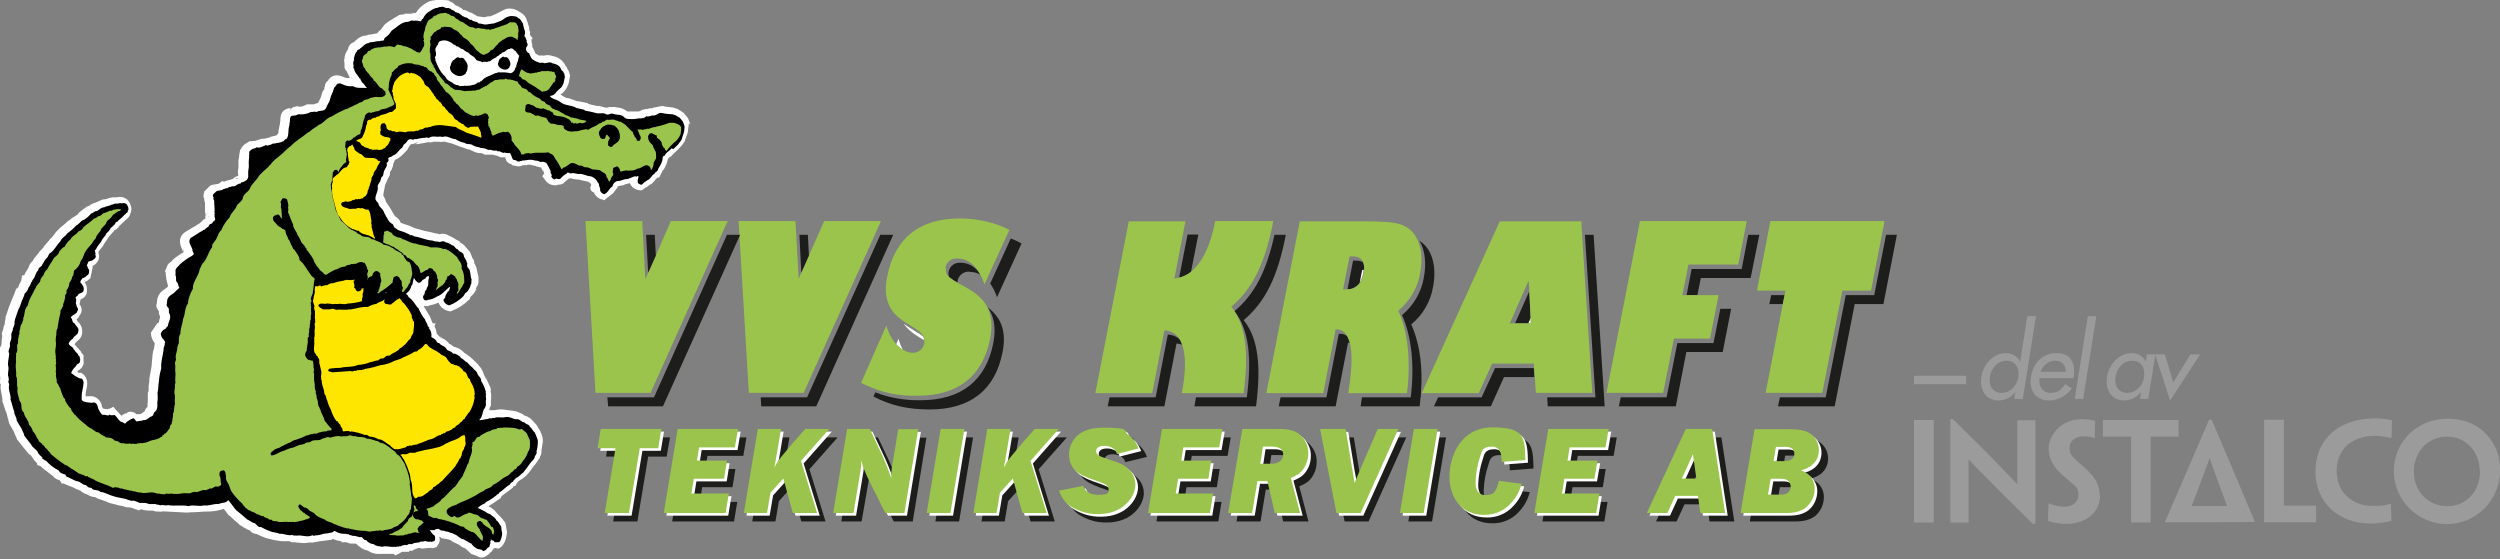 <?xml version="1.0" encoding="UTF-8"?>
<svg id="Layer_1" data-name="Layer 1" xmlns="http://www.w3.org/2000/svg" version="1.1" viewBox="0 0 948.8 212.2">
  <rect x="0" y="0" width="948.8" height="212.2" fill="#808080" stroke="none"/>
  <defs>
    <style>
      .cls-1 {
        fill: #1d1d1b;
      }

      .cls-1, .cls-2, .cls-3, .cls-4, .cls-5, .cls-6 {
        stroke-width: 0px;
      }

      .cls-2 {
        fill: #9c9b9b;
      }

      .cls-3 {
        fill: #ffe600;
      }

      .cls-4 {
        fill: #000;
      }

      .cls-5 {
        fill: #9ac44b;
      }

      .cls-6 {
        fill: #fff;
      }
    </style>
  </defs>
  <path class="cls-1" d="M241.9,197.9h-9.2l4.1-24.6h-6.8l1.2-7.3h23.1l-1.3,7.3h-7l-4.1,24.6Z"/>
  <path class="cls-1" d="M278.6,197.9h-23.5l5.3-31.9h22.9l-1.2,7h-13.6l-.8,5h11.4l-1.1,6.9h-11.5l-.9,5.6h14.2l-1.2,7.3Z"/>
  <path class="cls-1" d="M313.5,197.9h-9.4l-3.6-13.1-4.9,5.4-1.3,7.7h-8.8l5.3-31.9h8.8l-1,6c-.2,1.2-1.1,6.4-1.5,8.7.5-1.1,1.1-2.1,1.8-3.1.8-1.1,4.7-5.6,5.4-6.5l4.5-5.1h9.1l-10.7,12.1,6.1,19.8Z"/>
  <path class="cls-1" d="M346.3,197.9h-7.1l-6.1-12.2c-1.3-2.5-2.4-5.2-3.1-7.9.1,1.5,0,3-.3,4.5l-2.7,15.6h-7.7l5.3-31.9h8.6l3.5,7.4c1.8,3.7,3.4,7.5,4.7,11.4,0-.5-.1-1-.1-1.4.1-1.7.3-3.5.7-5.2l2-12.1h7.6l-5.2,31.9Z"/>
  <path class="cls-1" d="M364,197.9h-9l5.3-31.9h9l-5.3,31.9Z"/>
  <path class="cls-1" d="M400.5,197.9h-9.4l-3.6-13.1-4.9,5.4-1.3,7.7h-8.8l5.3-31.9h8.8l-1,6c-.2,1.2-1.1,6.4-1.5,8.7.5-1.1,1.1-2.1,1.8-3.1.8-1.1,4.7-5.6,5.4-6.5l4.5-5.1h9.1l-10.7,12.1,6.1,19.8Z"/>
  <path class="cls-1" d="M427.1,175.5c-.2-.9-.7-1.6-1.4-2.1-1-.7-2.2-1-3.4-1-2.6,0-3.1,1.3-3.1,2.1,0,1.1,1.1,1.8,2.9,2.4l5.5,1.9c3.3,1.2,6.5,4.1,6.5,8.4s-4.4,11.1-14,11.1c-3.8.1-7.6-1-10.8-3.1-2-1.4-3.4-3.5-4.2-5.8l9.2-1.8c.4,1.1,1.4,3.4,5.9,3.4s3.7-1.3,3.7-2.3-1.1-1.8-3.4-2.6l-3.4-1.2c-4.3-1.6-6.3-3-7.4-5.4-.5-1.1-.8-2.4-.8-3.6,0-3.1,1.6-10.4,12.8-10.4s7.7,1.3,9.5,2.6c1.9,1.3,3.3,3.1,4.1,5.3l-8.2,2Z"/>
  <path class="cls-1" d="M462.3,197.9h-23.4l5.3-31.9h22.9l-1.2,7h-13.6l-.8,5h11.4l-1.1,6.9h-11.5l-.9,5.6h14.2l-1.2,7.3Z"/>
  <path class="cls-1" d="M496.4,197.9h-9.4l-2.8-12.1h-3.8l-2,12.1h-9.1l5.4-31.9h13.9c4.3,0,6.3.9,7.5,1.8,2.3,1.8,3.7,4.6,3.6,7.5,0,2.8-1.1,5.5-3.2,7.4-1,.8-2.2,1.4-3.4,1.9l3.5,13.3ZM481.5,179.2h3.6c1.3.1,2.6-.1,3.7-.8.9-.6,1.4-1.6,1.4-2.7,0-3-3.5-3-4.4-3h-3.3l-1,6.5Z"/>
  <path class="cls-1" d="M519.6,197.9h-9.3l-6.2-31.9h9.7l2.4,14.7c.4,2.1.5,2.5,1,5.9,0-.2.3-.9.5-1.4,1.2-2.7,1.3-3.1,2.5-5.9l5.7-13.3h7.8l-14.3,31.9Z"/>
  <path class="cls-1" d="M543.5,197.9h-9l5.3-31.9h9l-5.3,31.9Z"/>
  <path class="cls-1" d="M580.6,186.7c-.7,2.8-2.1,5.4-4.1,7.5-2.6,2.9-6.3,4.5-10.2,4.4-8.7,0-13.1-6.7-13.1-14.5s4.3-18.7,16.3-18.7,12.3,3.5,12.5,12.4l-9,.7c0-1.9,0-5.8-3.8-5.8s-3.8,2.2-4.3,3.6c-1.1,3.2-1.7,6.6-1.8,9.9,0,1,0,4.9,3.8,4.9s4.1-2.1,5.1-5.4l8.6,1.1Z"/>
  <path class="cls-1" d="M608.9,197.9h-23.5l5.3-31.9h22.9l-1.2,7h-13.6l-.8,5h11.4l-1.1,6.9h-11.5l-.9,5.6h14.2l-1.2,7.3Z"/>
  <path class="cls-1" d="M639.3,191.4l-3,6.5h-7.8l14.8-31.9h10l4.9,31.9h-9.4l-.9-6.5h-8.5ZM647.3,184.9l-1.3-9.2-4.2,9.2h5.5Z"/>
  <path class="cls-1" d="M669.4,166.1h13.1c3.8,0,5.5.4,7.1,1.1,2.6,1.3,4.2,3.9,4.2,6.8,0,2.1-.8,6.2-6.8,7.7,1.1.4,2.1.9,3,1.7,1.4,1.4,2.2,3.2,2.2,5.2,0,2.8-1.2,5.5-3.4,7.3-2.1,1.5-4.4,2-7.4,2h-17.3l5.3-31.9ZM674.4,190.9h4.8c1,.1,2-.1,2.8-.7.7-.5,1.1-1.4,1.1-2.3,0-1.3-.7-3-3.6-3h-4l-1,6ZM676.6,178.3h3.6c1.2,0,4.3,0,4.3-2.9,0-.8-.4-1.6-1.1-2-.7-.4-1.5-.5-2.3-.5h-3.6l-.9,5.4Z"/>
  <polygon class="cls-5" points="246.9 149.1 275.4 85.6 276.2 83.9 254.6 83.9 248.9 97 246 103.5 245.1 105.6 244.9 105.6 243.8 85.6 243.8 83.9 222.2 83.9 226 149.1 227.2 149.1 246.9 149.1"/>
  <polygon class="cls-5" points="305 149.1 333.6 85.6 334.3 83.9 312.8 83.9 307 97 304.1 103.5 303.2 105.6 303.1 105.6 302 85.6 301.9 83.9 280.3 83.9 284.2 149.1 285.3 149.1 305 149.1"/>
  <polygon class="cls-1" points="248.9 97 248.5 89.1 245.2 89.1 246 103.5 248.9 97"/>
  <polygon class="cls-1" points="275.9 89.1 248.2 150.8 230.5 150.8 230.8 154.2 251.6 154.2 280.9 89.1 275.9 89.1"/>
  <polygon class="cls-1" points="334.1 89.1 306.3 150.8 288.7 150.8 288.9 154.2 309.8 154.2 339 89.1 334.1 89.1"/>
  <polygon class="cls-1" points="307 97 306.6 89.1 303.4 89.1 304.1 103.5 307 97"/>
  <polygon class="cls-6" points="581 122.7 580.9 120.6 580 122.7 581 122.7"/>
  <path class="cls-6" d="M515.9,107.4c.7-1.1,1.2-2.3,1.4-3.6,0-.5.2-.9.2-1.3h-.7l-1,5Z"/>
  <path class="cls-1" d="M377,130.1c-2.8,14.4-12.2,21.8-27.7,21.8-5.9.1-11.7-.9-17.1-3l-.7,1.6c6.6,3.4,13,4.9,21.3,4.9,15.5,0,24.9-7.4,27.7-21.8,1.8-9.1-1.5-13.8-5.7-17,2.2,3,3.4,7.3,2.2,13.5Z"/>
  <path class="cls-1" d="M368,103.2c1.4,0,2.8.3,4,1-.2-.4-.5-.9-.8-1.3-1.7-2-4.1-3.2-6.7-3.2-2.2-.2-4.2,1.4-4.5,3.6-.1.6,0,1.3.2,1.9,1,.8,2.1,1.5,3.2,2.1,0-.2,0-.4,0-.6.3-2.2,2.4-3.8,4.6-3.6Z"/>
  <path class="cls-1" d="M378.3,113l9.4-20.6c-1.3-.7-2.7-1.4-4.1-1.9l-7.8,17.1c1.1,1.6,2,3.4,2.6,5.3Z"/>
  <path class="cls-6" d="M343.1,123c2,2.9,5.1,4.6,7.6,6.1,0-.4-.1-.9-.3-1.3-1.8-1.6-4.7-2.9-7.3-4.9Z"/>
  <path class="cls-6" d="M342.7,132.8c-.7-1.3-1.3-2.7-1.7-4.2l-.9,2.1c.8.8,1.6,1.6,2.6,2.1Z"/>
  <path class="cls-1" d="M487.9,89.1h-4.2c-3.1,13.9-7.5,22.5-15.2,29,5.6,7.1,6.6,17.8,4.7,32.7h-19.3c-.2,1.1-.4,2.2-.6,3.4h23.4c1.9-14.9,1-25.6-4.7-32.7,8.3-7,12.9-16.5,16-32.4Z"/>
  <path class="cls-1" d="M443.2,127l-4.6,23.8h-17.5l-.7,3.4h21.5l4.6-23.8c.7,0,1.4.2,2.1.4-.2-.6-.4-1.2-.7-1.8-1.3-1.3-3-2-4.8-2Z"/>
  <path class="cls-1" d="M452,103.2l2.8-14.2h-4.1l-3.2,16.4c1.7-.4,3.2-1.2,4.6-2.2Z"/>
  <path class="cls-1" d="M513.5,99l-2.1,10.8c1.8,0,3.5-1,4.6-2.4l1-5h.7c.1-.9,0-1.9-.3-2.8-.8-.5-1.7-.7-2.7-.7h-1.2Z"/>
  <path class="cls-1" d="M539.1,150.8c0,1.1-.2,2.3-.3,3.4h-22.4c.2-1.2.3-2.3.5-3.4h18.5c1.5-12.4.3-23.2-3.3-31.2,4.4-3.7,7.4-8.8,8.3-14.4,1-5.3.4-10.4-1.7-13.8.2.1.4.2.6.4,4.3,3,6,9.6,4.6,16.9-.9,5.7-3.9,10.8-8.3,14.4,2.6,5.8,4,13.1,3.9,21.4l-.3,6.4Z"/>
  <path class="cls-1" d="M508.4,126.7h-.3l-4.7,24.1h-17.4l-.7,3.4h21.6l4.7-24.1h.7c-.2-.8-.5-1.6-.9-2.4-.8-.7-1.9-1.1-3-1Z"/>
  <polygon class="cls-1" points="580 122.7 580.9 120.6 580.4 110.5 575 122.7 580 122.7"/>
  <polygon class="cls-1" points="601.5 89.1 605.5 150.8 587.2 150.8 587.4 154.2 609 154.2 604.8 89.1 601.5 89.1"/>
  <polygon class="cls-1" points="567.4 139.7 562.3 150.8 545.8 150.8 544.2 154.2 565.8 154.2 570.8 143.1 582.3 143.1 582.1 139.7 567.4 139.7"/>
  <polygon class="cls-1" points="650.3 130.2 636.6 130.2 632.5 150.8 615.1 150.8 614.4 154.2 636 154.2 640 133.6 653.8 133.6 657 117.2 652.9 117.2 650.3 130.2"/>
  <polygon class="cls-1" points="642 102.1 640.1 112 644.2 112 645.5 105.5 664.4 105.5 667.7 89.1 663.5 89.1 661 102.1 642 102.1"/>
  <polygon class="cls-1" points="672.2 112 671.5 115.4 676.6 115.4 677.3 112 672.2 112"/>
  <polygon class="cls-1" points="715.8 89.1 711.3 112 700.5 112 692.9 150.8 675.5 150.8 674.8 154.2 696.3 154.2 703.9 115.4 714.8 115.4 719.9 89.1 715.8 89.1"/>
  <path class="cls-5" d="M358.8,101.7c.3-2.2,2.3-3.8,4.5-3.6,3.2,0,6,1.7,8,4.9.3.4.5.8.8,1.3.6,1.1,1.1,2.3,1.5,3.6l.4-.8,8.7-19,.4-.8c-4.8-2.7-12-4.4-18.7-4.4-15.5,0-24.8,7.4-27.7,22.1-1.4,7,.3,11.2,2.8,14,3.8,4.2,9.6,5.6,11,8.8.2.4.3.8.3,1.3,0,.4,0,.8,0,1.1-.3,2.1-2.1,3.7-4.3,3.7-1.3,0-2.6-.4-3.7-1.1-1-.6-1.8-1.3-2.6-2.1l-.2-.2c-1.1-1.3-2.1-2.8-2.7-4.4-.4-.8-.7-1.7-.9-2.6l-9.6,21.8c.5.3,1.1.6,1.7.8,6.1,2.9,12.8,4.3,19.6,4.1,15.5,0,24.9-7.4,27.7-21.8,1.1-5.8.2-9.9-1.7-12.9-2.6-4.1-7.1-6.2-10.5-8.1-1.1-.6-2.2-1.3-3.2-2.1-1.1-.8-1.6-2.2-1.4-3.5Z"/>
  <path class="cls-5" d="M472,149.1c1.9-14.9,1-25.6-4.7-32.7,8-6.8,12.5-15.9,15.6-30.8.1-.6.2-1.1.3-1.7h-22c-1.8,9.5-5.1,16-9.3,19.3-1.3,1.1-2.9,1.8-4.5,2.2-.5.1-1.1.2-1.7.3l3.9-20.1.3-1.6h-21.5l-12.7,65.2h21.6l4.6-23.8c2.5,0,4.8,1.5,6,3.7.3.6.6,1.2.8,1.8,1.4,4.1,1.4,10.3-.2,18.3h23.5Z"/>
  <path class="cls-5" d="M534,149.1c1.5-12.4.3-23.2-3.3-31.2,4.4-3.7,7.4-8.8,8.3-14.4,1-5.4.4-10.4-1.8-13.9-.7-1.2-1.7-2.2-2.8-3-3.2-2.2-6.3-2.6-19.6-2.6h-21.5l-12.7,65.2h21.6l4.7-24.2h.3c1.8,0,3.5,1.1,4.2,2.8.4.8.7,1.6.9,2.4,1,4,.8,10.3-.6,19h22.4ZM510.3,109.9h-.6l2.5-12.6h1.2c2.2,0,3.5.9,4,2.4.3.9.4,1.8.3,2.8,0,.4-.1.9-.2,1.3-.2,1.3-.7,2.5-1.4,3.6-1.1,1.5-2.8,2.4-4.6,2.4-.3,0-.7,0-1,0h0Z"/>
  <path class="cls-5" d="M604.3,149.1l-4.1-63.5v-1.6h-31l-27.5,60.5-2.1,4.7h21.6l5.1-11.2h15.9v1.7c.1,0,.3,3.4.3,3.4l.4,6h21.6,0ZM580,106.8h.2l.2,3.7.5,10.1v2.1c.1,0-7.9,0-7.9,0l7-15.9Z"/>
  <polygon class="cls-5" points="631.2 149.1 635.3 128.5 649 128.5 651.9 113.7 652.2 112 644.2 112 640.1 112 638.5 112 640.8 100.4 659.7 100.4 662.6 85.6 662.9 83.9 622.4 83.9 609.7 149.1 611.3 149.1 631.2 149.1"/>
  <polygon class="cls-5" points="691.6 149.1 699.2 110.3 710.1 110.3 714.9 85.6 715.2 83.9 671.9 83.9 666.8 110.3 668.4 110.3 677.6 110.3 677.3 112 676.6 115.4 670.1 149.1 671.7 149.1 691.6 149.1"/>
  <path class="cls-6" d="M16.6,178.8l-.4-.4-.2-.2.6.5Z"/>
  <path class="cls-6" d="M206.1,168.3h0v.5-.5Z"/>
  <path class="cls-6" d="M.2,144.7h0c0-.1,0-.3,0-.3v.3Z"/>
  <path class="cls-6" d="M172.7,132.2c.2,0,.3.2.5.2h.4c0,0-.9-.2-.9-.2Z"/>
  <path class="cls-6" d="M.2,144.5H.2Z"/>
  <path class="cls-6" d="M146.2,77.1v.2l.2.2-.2-.4Z"/>
  <polygon class="cls-6" points="185.9 155.5 185.9 155.5 185.9 155.5 185.9 155.5"/>
  <path class="cls-6" d="M53.9,157.4h.1-.1Z"/>
  <path class="cls-6" d="M146.3,77.3h0c0-.1,0-.2,0-.2h0c0,0,0,.2,0,.2Z"/>
  <path class="cls-6" d="M91.2,57.5c0-.2.2-.2.2-.3s0-.4,0-.4l-.2.7Z"/>
  <path class="cls-6" d="M262.1,47.3l-.2-.4-.8-2.1-1.7-2-2.3-1.5h-.2l-1.5-.5-2.6-.3-1.5-.3h0c0,0-3.5.7-3.5.7l-.4.2h-.8l-1.1.3h-.5c0,0-1.3.3-1.3.3l-.9.5c-.1,0-.2,0-.4.1h-1.8c0,0-.8,0-.8,0h-1.7c-1.1-.9-2.4-1.4-3.8-1.5l-1.1-.2c-.2,0-3.2.1-3.2.1-.2,0,.5.1.5.1l.7.4-3.9-1h-.9c.2,0-2.5-.6-2.5-.6l-.7-.2v-.2c0,0-4.2-.9-4.2-.9l.6.3-3.7-1.3c-.8,0-1.6-.3-2.2-.8-.3-.2-.7-.4-1-.6l.8-.6.3-.3c1.3-1.3,2.1-3,2.3-4.9l.3-1.5-.3-.6c0-.6-.3-1.2-.7-1.7-.2-.6-.6-1.2-1-1.7h0s0,.1.2.3c-.9-1.9-2.7-3.3-4.8-3.6-1.1-.4-2.2-.5-3.3-.2h-.6c0-.1-1.3,0-1.3,0l-.4-.2-1-.6-.3-.7-.7-1.6h-.2v-1.7s-.2,1.2-.2,1.5c0-.3.1-1,.1-1l-.3-2.1c.2.2.3.6.2.9l.3-1.2-.8-.9c0-.2-.1-.3-.2-.5,0-.2.1-.5.1-.7,0-.4-.2-.5-.3-.8,0-.8-.2-1.6-.2-1.6,0-.2,0,.6,0,.6v-.5l-.5-1.5.3.7c0,0-.9-2.4-.9-2.4-.5-1-1.3-1.7-2.3-2.2-1.3-1-2.9-1.5-4.5-1.3h-.3l-.7.2-3,1.5c-.5.3-1,.5-1.5.7l-1.2.5h-.7c0,0-2.2.4-2.2.4h.4c0,0-.7-.2-.7-.2l-1.7-.2-1.1-.7h-.2c-.4-.4-1-.7-1.6-.8l-1.4-.7-.5-.2h-.5c0-.1-.9-.7-.9-.7l-1.6-1h-.3c0,0,1,1,1,1l-2.2-2c-.1,0,.4.4.4.4l-.5-.5-1.6-.7h.6c-.5-.1-1.2-.3-1.8-.2l-3.5-.5v.2c.1,0,.3,0,.3,0l-.6.3c-1.4,0-2.8.5-4,1.4-1.3.8-2.4,1.9-3.2,3.2-.1,0-.3.2-.4.3l-1.6-.2,1,.4h-3.4c0,.1-.3.2-.3.2h.3c-.6,0-1.2.1-1.7.2h1.6c0,.1-1.8,0-1.8,0l-4,2.4-1.6,1.2-.4.5-1.3,1.7c.2-.2,0,0,0,0-.5.3-1,.8-1.3,1.3h-.3l-2.6.5c.3-.2-.1-.1-.1-.1l-2.8,1,1.6-.6c-1.4,0-2.7.7-3.7,1.7l-.7.6-.8.9.6-.7c-1.2.4-2,1.4-2.2,2.6l-1,1.8-.3,1.1v.4c.1,0-.2.7-.2.7v.3l.3,2.5-.2-.9h0v.5c0,.8.3,1.6.9,2.1l1.1,2.3v.2c-.8.1-1.8,0-2.6-.5-.7-.3-1.5-.5-2.3-.5-1.4,0-2.7.8-3.3,2-.7.5-1.2,1.3-1.2,2.2l-.2.4v.7c-.1,0-.4.5-.4.5,0-.1.2-.2.2-.4l-.2.3-.4.8-.5,1.7s0,.2-.1.3c-.2.5-1,1.9-1,2h-.2l-1.4.5h-2.6c0,0-1,.5-1,.5-.6.3-1.2.4-1.9.4h-.2l-.5-.2-1.4.3c-.8.3-1.5,1-1.7,1.9l.4-1.2.4-.2h-1c-1.5.3-3.1,1.2-3.2,4.2v.7c-.1,0-.1.3-.1.3,0,0,0,.3,0,.4-.1.6-.6,2.9-.6,2.9,0,.4,0,.8-.2,1.2-.3.2-.5.4-.7.7h-.3c0,0-2.5.6-2.5.6h1.1c0-.1-2.6.5-2.6.5.3,0,.5,0,.8,0h-1c0,.1,0,.1,0,.1-.6-.1-1.2,0-1.7.2h0c0,0-1.3.4-1.3.4l-.5.2h-.4c-.4,0-.8,0-1.2.2l-.3-.2-1.8,1.1c-.6.4-1.2,1-1.5,1.7-.2.2-.4.5-.5.8l-.3,1.8.3-1.2-.2.5-.2,1.5h0v.4c-.1,0-.2.6-.2.6v1.8c0,.2,0,1.1,0,1.1l-.2,1.4v.7c.1,0,.1.8.1,1l-.4.2c-.6.1-1.2.5-1.6,1l-1.2.4h-.2c0,.1-.5.1-.5.1-.1,0-.2.2-.3.2-.4,0-.8.2-1.2.4l-.6-.3-1.2.9-.4.2-1.4.2-1.4.3-.7.6-.4.4-1.4,1.4v.3c-.2.5-.3,1-.3,1.6,0,.3.2.4.3.7,0,0,0,.2,0,.3,0,.4.1.9.3,1.3,0,.7,0,1.8,0,1.8v1.9c0,0,.2.4.2.4v.3c0,0,0-.2,0-.2v.5c.1.2-.1.4-.1.7,0,.2,0,.4.1.6l-.3.2c-.6.3-1,.7-1.4,1.2l-1,.8h-.2c-.3.3-.6.4-.8.6l-2.1,1.2-2.1,1.3-.4.3c-.9.8-1.4,1.9-1.4,3.1,0,1.1.4,2.2.9,3.2l.3.7v-1.2c0,0,.2,1.4.2,1.4-1.6.9-3.1,2-4.5,3.2l.5-.2-1.5,1.2c0,.1,0,0,0,0l-.4.3-.5,1.1-.7,1.7.3.4v.9c.1,0,.2,1.4.2,1.4v-.2.3l.7,2.9-.3.3-.9.7c-1.6.9-2.8,2.5-3,4.4l.3-.5c-.3.4-.4,1-.4,1.5,0,0,0,.1,0,.2s-.2.3-.2.5c0,.8.4,1.6,1,2.3v.4-.2h0c0,.2,0,.7,0,.7l.5,1.3-.3,1-.2,1c0,0-.2.2-.2.3h-.4l-.3.5-2.1,3.1v.2c0,1.4.5,2.7,1.4,3.8v.5c0,0-.4,2.5-.4,2.5v-.8l-.4,2.2s-.3,3.4-.4,4.6l-.8,4.4v.9c0-.3-.3,2.2-.3,2.2v1.8c-.1,0-.3.6-.3.6v3.2c0,0-.1.7-.1.7v1.4h-.1c0,.1-.7.9-.7.9l-.3.8-1.3.9h0l-.2.2h.1c0-.1-1.3,0-1.3,0h-.5c0,0-.5-.5-.5-.5l-.5-.2c-.9-.4-1.9-.3-2.7.2,0,0,.7,0,1.1,0h-.3l-1.5.3-1.2.8-.5-.5-2.6-2.9-1.3.7h-.7c0,0,.2.2.2.2h-.6l-1.4-.2-.5-.7v-.2c-.3-1.9-1.7-3.4-3.6-3.8h-.6c0-.1-.7,0-.7,0h-.4c0,0-.9,0-.9,0,0-.4,0-.8,0-.8l.2-1.6.2-.7c.1-.6.2-1.2.2-1.8,0-1.4-.6-2.8-1.7-3.6l-.5-.4h-1.2c0-.1.3.1.3.1l-.7-.5.6-.7h.2c1.1-.8,1.7-1.9,1.8-3.2v-.3l-.2,1.2v-2.5c0-.1,0,.4,0,.4v-1.2l-1.3-1.5.4.4v-.2c-.1,0-1.1-1.3-1.1-1.3h-.1c0-.1-1.1-1.4-1.1-1.4l.9,1.4-1.1-1.5h0c0,0,.9-1.3.9-1.3l-.2.4.3-.3c1.1-.8,1.9-2,1.9-3.4,0,.2-.1.7-.1.7,0-.3.1-.5.1-.8h0c0-.2,0-.4,0-.5,0-1.2-.6-2.3-1.4-3.2l-.8-1c.5-.4.9-.9,1.1-1.4.5-.6.8-1.3.9-2.1,0-.7-.2-1.5-.6-2.1,0-.2,0,.6,0,.6v-.2l-.2-.8h0l.4-1.7c1.1-.3,1.9-1.1,2.3-2.2v-.4c.1,0,.1-.6.1-.6v-.7c0-.9-.3-1.8-.9-2.6l1-.5,1-.8.2-.2.9-4.3-.3-.2h.3c0-.1.1-.2.1-.2,1.8-1.1,2.3-2.4,2.3-3.5,0-.4,0-.8-.2-1.2,0-.1-.2,1.5-.2,1.5,0,0,.2-1.1.2-1.7h0v-.5h0c0,0,1-1.3,1-1.3l.6-.7.5-.9.5-.7,1.2-1.9,1.5-1.7.2-.3.5-.4c0,0-.2,0-.3.1l.2-.2,1.2-.7s0-.2,0-.3h.4c0-.1.2-.6.2-.6l.8-.7,2.1-2c.8-.5,1.3-1.3,1.5-2.2h0c-.1.2-.3.3-.4.5l.6-.9.2-1.4c-.1-.8-.6-3.1-2.5-4-.9-.5-2-.6-3-.3h-1.3c0,0-.5,0-.5,0-.2,0-2,.5-2,.5h.7-.2l-1.6.3h-.5c0,.1-2.2.9-2.2.9l1.3-.4-3.5,1.3-.6.4,1.4-.4-2.7,1c-.2.1.4,0,.4,0l-.5.2-1.4,1-1.8,1.5.7-.2-3.1,2-.5.5-.6.3-1.2,1.1-1.9,1.6-1.5,1.5-2.1,2.8.6-1-1.9,2.3-1.6,1.8.6-.4-2.4,2.5v.2c0,0,0-.2,0-.2l.4-.3-1.8,2.2-.4.6-.3.6h-.1c-.7.7-1.2,1.4-1.4,2.3l-1.2,2-.5,1,.6-.4c-.2.1-.4.3-.6.5h-.8l-.4,2.2-.9,1.6v.2c0,.4-.3.7-.6.9l-.6.4h.2l-1.9,4.7-.5,1.3-.2.4-.8,2.4-.6,1.7v.6c0,0,0,0,0,0l-.3,1.4v.2c0,0,0,.4,0,.4l-.5,1.4v.3h0c0,.1-.6,1.9-.6,1.9v.3c.1,0,.1.6.1.6v.8c0,0-.1.3-.1.3l-.2,3.1v-.7c-.1,0-.1-.1-.1-.1v.4c-.4.6-.6,1.2-.6,1.9,0,.3.1.5.2.8l-.2,1.5v4.4c0-.3,0,.6,0,.6l.3,3.1v.5-.3c-.1.1-.1,1.9-.1,1.9H.2c0,.1.1.4.1.4,0,.3-.1.6-.1.9,0,.9.2,1.8.4,2.7l.3,1.8v1c.1,0,.7,2,.7,2l.9,2.6-.2-1.1.7,3,.2.4v-.2.6l.3,1,.6,1.1,1.1,1.9.6,1.5.4.8.3.8,2.7,3.4-.3-.4,1.8,2.2.8.9-.2-.7,1.7,2.5.4.4h0c.2.2.3.4.6.6l.2.8,1.2.4c.2.2.5.5.8.8l3.4,2.6.3.2c.7.9,1.7,1.5,2.8,1.8l.7,1.2h.8l1.3.6,2.8,1.1.4.3,1.8.7c.3.3.6.5.9.7.5.3,1,.6,1.6.7.7.5,1.5.8,2.4,1h.5c0,0-.2-.1-.2-.1l1.6.8,2.1.7,2.2.9c-.3-.1,3.1.8,3.1.8l1.9.4-.5-.2,1.8.6h.6c0,.1,1.6.1,1.6.1h-.5l.5.2,2.6.9.8-.4h.5-.3c0,0,.7.2.7.2l1,.2h.3c0,.1,2.5.1,2.5.1.2.1.5.2.7.3h.6c0,.1,1.5,0,1.5,0h-.5c0,.1.3.1.3.1l3-.3-1.6.2,4.3.2,3.6.2h1.5c0-.1,1.8-.1,1.8-.1l3.8-.2h-1.2c0,0,3.9-.1,3.9-.1l2-.2,2.1-.5c.2,0,.6-.2.9-.3l2,2.6h.2c0,.1,3,2.7,3,2.7l.4.4-.2-.4.6.8.9.5.6.4,1.8,1h.4c.7,1,1.8,1.5,2.9,1.6l.8.4,2.6,1.1c-.3-.1,2.1.5,2.1.5l1.2.3,2.7.4h3c.4.2.8.5,1.3.5-.1,0-.3,0-.4-.1h1.3c0,.1,1.8.2,1.8.2,1.2.2,2.4.1,3.5-.1.4,0,.8,0,1.2,0l4-.7-.9.2,3.6-.5h.5c0-.1.5-.4.5-.4,1,.5,2.2.8,3.3.9v.4c.1,0,1.9,0,1.9,0l1.4.5h.6c0-.1.4,0,.4,0h1.2c.5.5,1.4,1.2,1.4,1.2l.4.3h0c0,0,.2.2.2.2l.8.4.4.2,1.4.4c1,.7,2.1,1.1,3.3,1.2h.8c0,.1.9,0,.9,0h1.5c0,0,2.3,0,2.3,0,.3,0,.6,0,.9,0l.7.6.4-.3h.1c0,.1,2-1.1,2-1.1h2.7v-.4h1.3l.5-.5h.3l1.5-.6,1.3.3h.2c0-.1,3.3-.3,3.3-.3,0,.4,1.1,0,1.1,0l.9-.3.5-.8c.7-.9.9-2,.5-3.1l.6.2h0c0,.1,0,.1,0,.1h0v.2l2.9.5,1.2.5c-.3,0,.4.4.4.4l3.4,1.6-1-.3.5.3.9.5h.1c0,.1.2.2.2.2l.7.2,2.2,2.1c-.2-.1,2.2.8,2.2.8h.1l.5.4c1.1.4,2.3.2,3.1-.5,0,0-.7.2-.7.2l.6-.2.8-.5.6-.6c0-.1-.3.1-.3.1l.8-.5.9-1.3h0c.2-.1.5-.1.7-.1.2,0,0,0,0,0l1.2.2,1.1-.8c1-1.1,1.6-2.5,1.8-4l.2-1v-.6c0,0-.6-3.4-.6-3.4l-.6-.7-.4-.6-1.9-2.1,1,1.3-2.3-2.7-.9-.7-.2-.2-1.1-.5h-.1c0,0,4.8-3.2,4.8-3.2v-.4c.2-.2.4-.3.5-.5l4-3,.2-.5.8-.2.5-1c.1-.1.4-.4.7-.8l1.7-1.1,1.4-1.2.8-.9,1.9-2.6.4-.4,1.9-2.7v-.3c.4-.6.6-1.4.6-2.2,0-.1,0-.3,0-.4.2-1.1.5-2.9.5-3.1,0-.2,0-.4,0-.6,0-1-.3-2.1-.8-3l-.2-.6-.9-1.4.5,1-.8-1.6h0l-.4-.5-1.3-1.4c-.4-.5-1-1-1.6-1.3-.2,0,.2.3.2.3l-.5-.5-1.9-.7h.5c0,0-.3-.2-.3-.2l-2.6-1.1h-.3c0,0-1-.2-1-.2l-3.8-.5c-.5,0-.9,0-1.4,0l-2.1.3c-.3,0-.6-.1-.8,0h-.2c0-.1-.7,0-.7,0,.2-.3.3-.6.4-.9l-.9.9.6-.7.6-1.1v-1.6c0,0,0-.5,0-.5h0c0,0,.1-.3.1-.3v-2c0,0-.5-1.9-.5-1.9l.4,1.1v-.6c0-.5-.1-.9-.3-1.3l-1.9-4.1.4,1.6-1.4-3.6-.2-.3v.2c0,0-.2-.7-.2-.7l-1.4-1.7-.3-.3-.7-.7-1.9-1.8-1-.6h.2c0,0-.3-.2-.3-.2l-1.1-.7c-.8-.9-1.8-1.6-2.9-2l-1-.3-1.4-1h-.3c-.6-.9-1.4-1.5-2.2-2h-.3c-.4-.5-.8-.8-1.3-1-.1,0,.4.3.4.3l.5.8-2-2.1c0-1-.4-1.9-.8-2.8l.4-1.1h-1l-.4-.6.4,1.2-.8-2.4-.2-.3v-.2c0,0-.5-.9-.5-.9l-1.3-2.1-.3-.5-.4-.8c.9.2,1.8.1,2.6-.3,1.1-.2,2.1-.5,3-1,.6,1.6,2,2.8,3.7,3.2l.7.2.6-.2c2.4-.9,4.6-2.3,6.4-4.1l.5-.4.2-.8c.9-.7,1.6-1.6,2.1-2.6l.3-.6-.5.4.5-1c.4-.6.7-1.3.7-2v-.4c0-.1-.2.6-.2.6l.2-.6v-1.4l-.3-1.3-.5-2.2c-.2-.6-.4-1.1-.8-1.6,0,0,0-.1,0-.2,0-.7-.2-1.3-.6-1.9l.3,1.1-1-2.6-.2-.3v.4c0,0,0-.7,0-.7h0c0,0-2.4-2.8-2.4-2.8l-.3-.2.2.3-.4-.5-1.6-.9.7.3v-.2c-.1,0-3-1.7-3-1.7l1.6.7-3-1.4c-1-.7-2.3-.9-3.4-.5h-.1l-.7-.2-1.1-.2-.7-.2-3.2-.7-3-.8c-.2-.1-.5-.2-.7-.2l-2.2-1-1.6-.5-1.4-.5-.2-.2c-.3-.9-1-1.7-1.9-2.2l-.2-.2c-.1-.2-.7-1.1-.7-1.1l-.7-1.2c0-.2-1.6-2.4-2-3.1v.3c0-.2,0-.3-.1-.5v-.2c-.1,0,0,0,0,0-.2-.7-.5-1.3-.9-1.8,0-.3,0-.7,0-.7,0,0,.6-3,.6-3.2v-.2c.1,0,1-2.3,1-2.3,0,0,0,0,.1-.1v.4c0,0,0-.5,0-.5.4-.5.7-1.1.8-1.7h0c0,0,0-.3,0-.3v-.6c.1,0,.1,0,.1,0l.3-.5c.5-.8.8-1.7.9-2.7.2-.4.4-.7.5-1.1v-.2c1.3-.5,2.4-1.3,3.3-2.3l1.1-1.1.5-.6.5-1,.8-1h.6l2.1-.8c-.4.5-.9.7-1.5.8h1.3c0,0,2.7-.5,2.7-.5l1.1-.2h0c0,0,2,0,2,0l-.3-.2c.1,0,.3,0,.9,0h1.6c1,.2,2.1,0,3.1-.4l-1.1.3,1.1.3,2,.5,3.9,1.5-1.1-.5,2.9,1.1,1,.2,2.1,1h.3c.3.2.7.3,1,.3h0c.1,0,.3,0,.4,0h.4s.8.2.8.2l.6.4h1.7c0,0,0,0,0,0h.3c0,0,1.2,0,1.2,0,.4.2.8.3,1.2.3h0c0,0,.8.3.8.3.6.4,1.4.5,2.1.4h.5c0,0,.4,1.2.4,1.2.5.8,1.2,1.3,2.1,1.5l.2.3,1.4.3c.7.2,1.5.2,2.1-.1h.2l.3-.2h1.4c.7-.3,1.3-.3,2,0h.3c0,.1,1.3.3,1.3.3l.3.2,1.3.3h.3l1,2v-1.6c0,0,.2,1.9.2,1.9l-.7,1.1,1.1,1.4c.7,1.2,2,1.9,3.3,2h1.2l.2-.2c.8,0,1.7-.1,2.3-.6l.6-.6,1-.8.5-.4h1.3c0,.1-.3.2-.3.2h.5c0,.1,2.4.3,2.4.3h0c.4.1.7.2,1.1.3l2.8.6h-.7c.4,0,.8.3,1.1.6l.2.6c-.6.8-.4,1.8.3,2.4.2.1.4.2.6.3.6,1.3,1.7,2.3,3.1,2.7l1.2.3v-.3c.1,0,3.1-2.4,3.1-2.4l.7-.9,1-1.3s.1-.3.1-.3h.2c0-.1-1,0-1,0l2.8-.5.8-.2h-.6l2.4-.6v.2l.4.7c.8,1.1,1.9,1.7,3.2,1.8h.9c0,0,0,0,0,0l1.7-1.2-.3.3,1-.7.8-.6.6-.3,1.7-1.9s.2-.2.4-.4h.7c0,0,.5-1.1.5-1.1l1-2-.2.6.2-.3c.9-1.3,1.5-2.8,1.8-4.4.3-.3.8-.6,1-1l-.2.5.6-.6,1.7-1.7-.5.5,2.5-2.5c0,0,1.2-1.7,1.2-1.7l.2-.3v-.4c.1,0,1-2.7,1-2.7h0c0-.4.4-3,.4-3v-.6ZM60.9,118.3v-.7s0,.4,0,.7h0ZM61.1,118.7h0c0,0,0,0,0,0h0ZM133.5,29.3l.2.6h-.2c0-.3,0-.7,0-.7h0ZM157.7,110.3l-.2.4.2-.5h0ZM223.8,39.9h-.3c0-.1.3,0,.3,0ZM222.3,39.5h-.5c.2,0,.3,0,.5,0h0ZM180.1,5.8l.4.5c-.1-.2-.3-.3-.4-.5h0ZM178.7,5.2c0,0,.1.2.2.2l-.3-.3h0ZM159.2,5.5l.7.2-1-.2c0,0,.2,0,.3,0h0ZM91.4,59.2v.2c0,0,0-.2,0-.2ZM89.9,67.6h.6l-1.2.4c.2-.1.3-.4.6-.4h0ZM79.3,82.2l.4-.2-.7.5c.1-.1,0-.3.2-.3ZM78.9,80.7c-.2.3-.4.7-.4,1.1v-.5l.4-.6ZM55.6,156.2l.6-.4-.8.5h.1ZM46.3,158.3h0c0,0-1.5-.3-1.5-.3l1.6.3ZM31.8,106.1l.3.3v.3c0,0-.3-.6-.3-.6ZM33.2,108.4l-.5-.8h0l.5.8ZM38,95.8h0s0,0,0,0l.2-.7s-.1.4-.2.7ZM136.6,207.3l.4.4c-.2-.1-.3-.3-.4-.4h0ZM185.9,193.1l-.3-.2h0l.3.2ZM161.9,114.6l.3-.5h0l-.4.5ZM179.7,100.8v.2l-.2.4c.1-.2.2-.4.2-.6h0ZM158.8,88l-.6-.3h0l.6.3ZM145.4,76c-.1,0-.2-.2-.2-.4h0l.2.4ZM150,61.7h0l1.2-.8-1.2.8ZM178.9,57.6h.9c-.3,0-.7,0-1,0h0ZM198,63.9h0ZM206.8,67h0c0,0,.1.6.1.6,0-.2-.1-.4-.1-.6Z"/>
  <path class="cls-6" d="M53.8,157.4h.2l.2-.2-.4.2Z"/>
  <path class="cls-6" d="M48,75.5c0,0,0,0,.1.1s.2,0,.3,0l-.4-.2Z"/>
  <path class="cls-6" d="M.2,144.5H.2v-.2c0,0,0,.2,0,.2Z"/>
  <path class="cls-6" d="M91.2,57.6h0c0,0,0,0,0,0Z"/>
  <path class="cls-4" d="M254.9,56.3c-.8,1-2,1.5-2.5,2.5-.2.6-1,.3-.9,1,0,1.5-.8,2.8-1.6,4.1-.1.4-.3.8-.6,1.2-.6,0-.6.6-.9.8-.9.5-1.3,1.5-2.1,2.2-.7.3-1.4.8-2,1.3-.3.2-.4.6-.8.7-.5,0-1.1-.3-1.4-.7-.2-.7,0-1.5.2-2.2v-.3c-.4-.3-.7.4-1.1,0-1.3.1-2.4,1.2-3.9,1.1-1.1.2-1.9.8-3,.7-1,.3-1.7,1.1-1.9,2.1-1.3.7-1.6,2.4-3.1,2.9-.8-.2-1.4-.8-1.6-1.6,0-.3.3-.6-.1-.7.2-.3-.1-.3-.1-.6-.3-.4,0-1.2-.6-1.5-.5-1.2-1.5-2-2.7-2.4-1.5,0-2.9-1-4.3-.9-1,.2-2-.6-3.1-.2-.6.2-1.2-.8-1.7,0-.9.5-1.7,1.2-2.4,2-.8.6-1.5-.5-2.1.3-.6,0-1-.5-1.4-1,.6-1-.5-1.2-.2-2.1-.5-1.1-1-2.2-1.7-3.2-.7-.4-1.5-.5-2.3-.3-.6-.6-1.4-.5-2.1-.6-1.4-.5-2.5-.2-3.9,0-.4,0-.7-.1-1,.2-.2,0-.5,0-.7.1-.3.3-.7,0-1.1,0-.5-.8-1.1-.1-1.6-.8s-.4-1.6-1.1-2.3c-.7,0-1.4,0-2.1-.2-.6.4-1-.3-1.5-.3-.5-.5-1.1.2-1.5-.5-1.3.4-1.9-.5-3.2-.2-.8-.7-2-.6-2.7-.8-.2.2-.5-.2-.7-.2-.7-.2-1.5-.2-2.1-.7-.3.4-.3-.5-.7-.3-.9-.4-1.9,0-2.7-.7-1.2-.2-2.4-.7-3.4-1.4-1.5,0-2.6-1.1-4.2-1-.5.2-1.1.2-1.7,0-1.2.4-2.7-.5-4.1.5-.4.2-1-.4-1.4,0-1.1,0-2.3.2-3.4.5-.5.1-.9-.2-1.1.2-.1,0-.4,0-.4,0-.6-.3-1.3-.2-1.8.2-.4.7-.9,1.3-1.6,1.7-.1.4-.4.9-.6,1.2-1.3.8-1.9,2.5-3.6,3h0c-.4.7-2.2.4-1.5,1.6-.1.4-.2.9-.8,1.1.6,1.5-1,2.4-1.1,3.8-.2.6,0,1.2-.8,1.6l-.3.9h0c0,1.1-1.5,1.9-1.1,3.1.1,1.7-1.1,2.8-.9,4.6h0c0,.1.2,0,.2,0,0,.9,1.1,1,1,1.9.2.4.4.7.7,1,.6.6,1.2,1.3,1.5,2.2.4.9.9,1.7,1.4,2.5.3.6.7,1,1.2,1.4,1.1.2.7,1.7,1.8,1.9.9,1,2.4,1,3.6,1.6.6.3.9.4,1.5.7.2.7.9-.2,1.2.5.2-.3.3.1.5.2,2.5.3,4.6,1.5,7,1.6h0c.7.3,1.4.4,2.1.4h0c1.1.5,1.9-.7,2.8.2.9.2,1.8.6,2.6,1.2,1,0,1.1,1.4,2.1,1.5.6,1.2,2,1,2.3,2.2,0,1.1,1.1,1.7,1.1,2.7.2.3.4.6.2.9-.2,1.1.6,1.3,1,2.2v.2c.3,1,.3,2.4.7,3.4-.3.6.2,1.4-.4,1.8.4.3-.4.4-.1.7-.6,1.1-.9,2.1-2,2.6,0,.5-.6.6-.5,1-1.6,1.6-3.4,2.8-5.5,3.6-1-.2-1.9-.9-2.2-1.9,0-.7.9-.8.7-1.6.3-.6.6-1.2,1-1.8.5,0,.2-.4.6-.5-.3-.4.7-1,0-1.2-1.6,1.2-2.8,3-4.7,3.6-1,.7-2.2,1.2-3.5,1.3-.4.3-1,.3-1.4,0-.4-.4-.5-1-.4-1.5.6-.5.6-1.1.7-1.9.8-.2.4-1,1-1.6.5-1,0-2.2.5-3.2,0-.3,0-.6-.2-.9-.4.3-1.1.4-1.1,1-.2.2-.6,0-.6.4-.3-.2-.4.2-.6.2-.2.6-.6.5-.9,1-.2-.2-.3.2-.6,0-.9-.3-1.3-1.3-1.7-1.8-.2.4-.1.3-.2.7h0c-.3.8-.1,1.7-.8,2.3-.2,1-.7,2-1.6,2.6l-.4.5c.6.2.8.8,1,1.2,1.8,1.1,2.4,3,3.8,4.3.1.4.3.8.5,1.1.5,1.1,1.1,2.1,1.9,3,.1.8.9,1.5,1,2.4l.4.6h.2c.3.1-.4.3,0,.5h0c.7.9,1,2.1.8,3.2.9.6,1.8.9,2.1,1.9.4.5,1.2.3,1.4,1,.9.5,1.9.8,2.4,1.9.6.5,1.6.6,2.2,1.3.3.5.8,0,1.2.4.8.3,1.6.8,2.1,1.6.9.3,1.4,1.3,2.3,1.6.6.8,1.2,1.4,2,2,.5.8,1.3,1.1,1.7,1.9.2,1.3,1.6,1.6,1.5,3.1.7,1.1,1.3,2.3,1.6,3.5.4.4-.1,1,.3,1.5-.3.6,0,1.3,0,1.9-.3.8,0,1.7-.1,2.5-.3.2-.2,1-.7,1.2-.7,1.4-.5,2.9-1.7,4v.3c.6,0,1.3-.2,1.9-.3,0-.2.4,0,.4-.1.6,0,1.1-.2,1.7-.4.5.4,1-.4,1.5,0,1.3-.7,2.8,0,4.3-.4,1.7-.4,3,1,4.6.8.9,0,1.6,1.2,2.6,1.2,0,0,.2.3.3.2.5.7,1.6.5,1.8,1.5.9.6,1.1,1.7,2,2.2-.3.4.3.4.2.7.3.9,1,2.1.8,3.1,0,1.1-.2,2.3-.5,3.4.4.9-.8,1.5-.7,2.3-.5,1.1-1.3,1.4-1.9,2.4-.7,1.1-1.6,2.2-2.4,3.2-.9.6-1.7,1.8-2.8,2.1-.3.6-.9.7-1.1,1.4-.5.2-1,.6-1.2,1.1-1.6.9-2.6,2.2-4.1,3.1,0,.7-.8.4-1,1-1.1.9-2.3,1.7-3.5,2.3-.5,0-.6.6-1,.8-1,.4-1.9,1-2.6,1.7,1.1.4,2.2,1,3.2,1.6.4.5,1.1.5,1.6.8.8.8,1.9,1.2,2.3,2.3.8.5,1.1,1.5,1.8,2.3.1.8.2,2,.4,2.8-.2,1-.3,2.4-1.2,3.2-.7-.2-1.6.4-2-.5-.4-.5-1.1.2-.9-.7-.5.2,0,.6-.4.7v1.1h-.1l-.3,1.2c-.8.2-.8.6-1.3,1.1-.3,0-.7.6-1.1.4-.7-.9-1.7-.4-2.5-1-.8-.5-1.5-1.1-2-1.9-.5,0-.8-.3-1.2-.6-.5-.3-1.1-.5-1.6-.9-1.3,0-2.3-1.6-3.5-1.9-.3,0-.6-.4-1-.5l-.9-.2c0-.3-.5-.1-.6-.3-.5,0-1.1-.2-1.6-.4-.6,0-1.2,0-1.6-.5h-.2c0,.1-.1-.2-.1-.2-.7.1-1.2,0-1.6.5-.6,0-1.3,0-1.9,0,.8.6.9,1.6,1.9,2,.4.7.3,1.4,0,2.1l-1.2.4c0-.2-.2-.1-.3-.2-.9.5-1.7-.5-2.7,0-.3,0-.7.1-1,0-.8.8-2.4.1-3.2,1-.6.1-1.5-.3-2,.4-.4,0-.8-.2-1.3,0-.4,0-.9.4-1.3.5-.2-.2-.6,0-.7.1-.4-.3-1,.3-1.5,0-1.5.3-2.9-.5-4.6,0-1.1-.2-2.4-.1-3.3-1-.7,0-1.4-.3-2-.7,0-.1-.2-.3-.4-.2h0c0-.6-.7-.6-1-.7-.5-.2-.7-.8-1.2-1.1-1.2.3-2-.6-3.2-.4-.5-.2-1-.3-1.5-.4-.2-.6-.8,0-1.1-.4-1.5.1-3-.2-4.2-1-.5-.3-.6.3-.9.4-1.2.3-2.4.5-3.6.6-1,.4-2.1.6-3.2.6-.3.5-.7-.2-1.1,0-1.9.9-3.8-.3-5.9.1-.5-.2-1.1.2-1.5-.3-1.6.5-3.3-.6-4.9-.4-1.1-.6-2.4-.4-3.6-1-1.2-.4-2.4-1-3.5-1.6-1.4.4-1.6-1.6-3-1.6-.8-.4-1.6-1.1-2.3-1.3l-.3-.4h-.1c-1.1-1-2.3-2-3.6-3-1.1-1.2-1.9-2.6-3.1-3.9-.9,1.3-2.3.8-3.6,1.5-1.9-.2-3.7.8-5.6.5-1.8.6-4.2-.4-5.8.3-2.7-.6-5.2.1-7.9-.4-.9.4-1.9-.3-2.8.1-.5-.2-1-.3-1.5-.3l-.2-.2h-2.7c-.8-.4-1.7-.5-2.5-.4-.2-.2-.5.1-.8,0-1.1-.2-2.1-1.2-3.3-.8-.5-.3-1.2-.2-1.8-.6-1.6-.5-3.5-.6-5.1-1.2-1.7-.4-3.2-1.5-4.9-1.6-.7-1-2.7-.3-3.4-1.5-.5-.2-1.2,0-1.5-.6-.4,0-.3-.4-.6-.5-1.3,0-1.9-1.2-3.1-1.4-1.6-.3-2.6-1.3-4.1-1.7-.3-.2-.5-.5-.6-.9-1.1-.3-2-.5-2.6-1.6-1.4-.7-2.7-1.6-3.8-2.7-.5-.4-.8-1.1-1.5-1.1-.1-.6-1.1-.2-.8-1-.6-.7-1.5-1.2-1.8-2.2h0c-.8-1.2-1.9-1.5-2.5-2.8-1-1.2-1.9-2.5-2.6-3.4,0-.7-.7-1.6-1-2.6-.7-1-1.3-2.1-1.9-3.2.1-1.2-1-2-.9-3.3-.6-1.5-.8-2.9-1.4-4.5.3-2-1.1-3.7-.5-5.7-.2-.4-.2-.9-.4-1.2.4-.4.2-1.2.1-1.8-.5-1,.2-2.5,0-3.7-.5-1.5.2-3.2.3-5.1-.7-1.1.4-2.1.3-3.3-.3-.8.4-1.6.5-2.5,0-.6,0-1.1,0-1.7.1-.6.7-1.3.6-2,.2-.7.8-1.6.6-2.4,0-.5.2-.7.2-1.1.5-1.3.8-2.6,1.4-4,.8-1.2.9-2.8,1.7-4-.2-.3.5-.6.2-.9.3,0,.2-.6.3-.8.7-.6,1.3-1.4,1.5-2.3.5-.6.9-1.4,1.1-2.2.5,0,.2-.6.5-.8,1.1-1.1,1-2.7,2.1-3.6,0-1.3,1.3-1.1,1.6-2.3.6-.7.9-1.9,1.8-2.5.6-.7.4-1.5,1.4-1.9,1.6-1.3,2.2-2.9,3.6-4.3.5-1.4,1.9-1.8,2.6-3,1.3-.9,2.4-1.9,3.4-3h0c1.2-.5,1.7-1.9,3-2.2,1-.6,1.9-1.4,2.7-2.4.8,0,1.2-1,2.2-.9,1-.6,1.6-1.4,2.7-1.4,1-.6,1.9-.4,2.7-1,.6.1,1.1-.5,1.5-.4.9.1,1.9-.4,2.5-.1.5-.2,1.1-.2,1.5.1.7.3,1,1.4,1.1,2.2-.5.5-.1,1.3-1,1.4,0,.3,0,.4-.3.4-.8.9-1.7,1.7-2.7,2.5v.2c-.4.2-1,.3-1.1.9l-.3.2.2.3c-.6-.2-.8.8-1.5,1-.4.8-.9,1.6-1.7,2.1-.4,1.3-1.5,1.8-2,3.2-.6.7-1,1.4-1.6,2.1,0,.4-.5.7-.5,1-.8.3.2.8-.2,1.2,0,.2.3,0,.2.3-.3,0,0,.5,0,.7.4,1.1-1.3,1.7-1.5,2v.2c-.2,0,0,0,0-.3l-1.3.4c0,.6-.9,1.5-.3,1.8,0,.5.3.9.6,1.3.1.6,0,1.2-.3,1.8-.7.4-1.2,1.3-2.1,1.3-.3.5-1,1-.9,1.7.3.6.7.4.8,1.1.6.5.5,1.3.4,2.1-.4,1.1-1.9.6-2.2,1.8-.5,0-.5.6-.9.8.8.8-.2,1.8.4,2.7-.1.9,1.2,1.5.3,2.4,0,.7-.6.8-1,1.2-.2.2-1,.3-.8.7-.3-.2-.3.3-.6.3,0,0,0,.3.1.4.6.3.2,1.7,1.3,2,.5,1.1,1.9,1.8,1.4,3.1,0,1.3-1.7,1.6-2,2.7-.7.4-1.2,1-1.6,1.7,0,1.3,1.5,1.1,1.8,2.3.5.3.7,1.1,1.2,1.4s.5,1.1,1.1,1.4c0,.5.4,1.1.2,1.5,0,.5-.2,1-.6,1.2-.8.2-.8.9-1.3,1.3-.6.6-1.2,1.4-1.5,2.3.9.5,1.4,1.2,2.3,1.5.5.4,1.1.6,1.7.6,1.1.8.6,2.4.5,3.3-.3,1.2-.5,2.5-.5,3.7v1c.5.8,1.2.8,2,1,.9,0,1.8.4,2.6,0,1.2.3,1.5,1.2,1.6,2.2.4.9.9,1.8,1.6,2.5.8,0,1.5.1,2.3.3l.5-.4c0,.5.5.1.7.3.4,0,.8,0,1.2-.1.9.7,1.4,1.9,2.4,2.6.8-.2,1.5,1.4,2.1.1l1.8-1.2c.4.1.6-.4,1-.2l.7.7c-.4.3.3.2.4.5.9-.4,1.8-.1,2.6-.6.7.2,1.3-.3,1.9-.7.4-.4.9-.6,1.4-.8.5-.4.5-1,.8-1.5,1.2-.7,1.2-2.2,1.1-3.5.2-1.3.2-2.5.1-3.8v-.2c.4-1.3.2-2.8.5-4,.1-1.7.4-3.4.9-5-.2-2.6.5-4.4.9-7.1-.2-.8.6-1.7.4-2.5.5-.5-.2-.9-.3-1.3-.7-.6-1.1-1.4-1.2-2.3.2-.7.7-1.3,1.3-1.7.8,0,.7-1,1.4-1.2.1-1.7,1.7-3.3.4-5.1.1-.5-.1-1,0-1.4-.2-.8-1.3-1.1-.7-2.1-.3-.3.2-.6,0-.9.2-2.2,2.2-2.4,3.3-3.8l1.4-1.3c-.6-.6-.3-1.7-1-2.1-.6-.9,0-1.7-.5-2.6.1-.6,0-1.2,0-1.8,0-.6.3-.5.4-1,.3-.2.5-.7,1-.9v-.2c1.5-1.4,3.1-2.6,4.9-3.5l.7-.7c-.2-.6-.7-1.3-.6-1.8-.4-1.3-2-3-.5-4.4,1.6-.8,2.8-1.9,4.5-2.7,0-.2.4-.3.6-.3.5-.5,1-.9,1.6-1.3,0-.5.5-.9,1-1,.5-.1.6-.9,1-1,1.1-.6-.1-1.6.3-2.1-.3-.2,0-.5-.1-.6.4-.2-.1-.4,0-.7.2-1.6-.2-2.7-.1-4.3-.2-.4-.5-.8-.2-1.2-.3-.3-.4-.8-.2-1.2.4-.5.9-.8,1.4-1.3.7-.1,1.3-.3,2.1-.4.3-.5,1-.3,1.4-.7.8.3.9-.7,1.7-.4.2-.3.6-.2.8-.3,1.1.3,1.8-1.1,2.8-1,.4,0,.3-.7.8-.5h0c.9-.2,2.2-.9,2.3-2.1,0-.7,0-1.4,0-2.1.2-.9.3-1.9.2-2.8,0-.7,0-1.3.1-2,.1-.4.1-.8,0-1.2.3-.4,0-.8.1-1.2,0-.2,0-.5.3-.5,0-.3.8-.6,1.2-.9.5.3.4-.3.9-.2.1-.2.6-.4.8-.2,1,.2,1.9-.5,2.7-.7.4-.6,1,.4,1.6-.3.8.2,1.1-.7,2-.5.9-.3,2.2-.2,3.1-.8.7,0,.8-1,1.5-.9,1.2-1.5.4-3.6,1.2-5.4-.1-.2,0-.5,0-.8.4-.9-.3-2.5,1.2-2.7.7,0,1.4-.1,2-.5,0,0,.1,0,.2.1.2-.6.5.2.9-.1,1.3,0,2.6-.2,3.7-.9.7.1,1.4-.3,2.3,0,1-.8,2.7,0,3.5-1.4.4-.9.8-1.8,1.3-2.6.2-.8.5-1.4.7-2.3.4-.4.2-.8.6-1.2l.2-.8h0c.4-.4,0-1.1.6-1.1.4-.6.8-1.5,1.6-1.4.2-.2.9.1,1.1.2,1.3.7,2.8,1,4.2.8,1.5,1,3.5.5,5.2.7h.1c-.8-.6-1.1-1.8-1.9-2.1-.1-.6-.7-.9-.6-1.5h-.3c-.8-1.5-1.9-2.1-2.1-3.7-.5-.3-.2-.7-.2-1.2-.1-.5-.2-.9-.1-1.4.2-.4.4-1,.2-1.3.3-1,.4-2.1,1.2-2.7-.1-.7,1-.6,1.3-1.2,1.1-.6,1.7-1.9,3-1.9.7-.6,1.8-.3,2.6-.6s1.7,0,2.4-.4c.3.3.6-.2,1-.1-.3-1,1-1.3,1.5-1.9s1-1.2,1.4-1.8c1.6-1,2.9-2.5,4.7-3.1.2,0,.5-.2.9-.2,1,.2,1.7-.9,2.6-.4h0c.9-.2,1.9,0,2.7.2.6,0,.2-1,.9-.9.5-1.3,1.5-2.4,2.7-3,.5-.3,1.8-1.3,2.9-1.2.3-.4.8-.2,1.4-.4,1-.2,1.4.5,2.2.5.6-.3.7.2,1.3.2.4.7,1.4.5,1.7,1.2.7.4,1.5.3,2,1,.5,0,.6.7,1.1.7.5.3,1,.5,1.6.6.3.4.7.5,1.2.8.4-.5.4.3.7.2.8.6,1.7.2,2.3,1.1,1.2,0,1.9.5,3,.4.9-.2,1.9-.3,2.9-.4,1.2-.6,2.8-.8,3.7-1.7.7-.6,1.6-.9,2.5-1.1,1.2,0,2.4,0,3,.8.8.2,1.2,1.1,1.6,1.8.5.5.1,1.1.5,1.6-.1.6.6,1.2.4,2,.4.4-.5,1.1,0,1.7.5.2.2.9.7,1.2-.1.5,0,1.1.4,1.5,0,.2-.4.5,0,.7-.7.3-.6.9-.7,1.4.3.6.4,1.2,1.2,1.4.4.7.6,1.8,1.4,2.4.6.4,1.3.8,2,1,.5.4,1.4.2,1.9.2l.5.2c1,0,2.2-.7,3,0,1.4.3,2.9.8,3.4,2.4.2.6,1,.6.9,1.3.6.4.2,1,.5,1.4-.3,1.4-.4,3.1-1.5,4.2-.5.3-1,1-1.6,1.4-.5,1-1.5,1.7-2.7,1.7l.2.3c.4-.2.2.4.5.4.9.6,2.3.8,3.2,1.5,1.7,1.6,4.5,1.2,6.3,2.4,1,.3,2.1.4,3,.7.2.6.6.2.9.4,1.2.2,2.3.5,3.5.8,1.2.4,3-.3,3.9.5,1,.4,1.5-.6,2.6-.2,1.6.6,3.1,0,4.3,1.4.8.8,2.2.5,3.1.6s2.4-.5,3.3-.2c.2-.4.6,0,.9-.2l1.1-.7c.7.3,1.5-.1,2.2-.3,1.4.4,2.3-1.3,3.6-.9l1.7.3,2.4.2,1.2.4s1.4.8,1.5.9,1.2,1.5,1.2,1.5l.6,1.7s-.1,2.1-.2,2.2-.9,2.9-.9,2.9c0,0-1.3,1.8-1.4,1.9s-1.8,1.7-1.8,1.7Z"/>
  <path class="cls-5" d="M248.9,48.1h0c-.3.5-1-.2-1.3.4-.6-.1-1.4.7-1.9.3-.3.2-.6.3-1,.3-.2,0-.6,0-.7.2-.3,0-.5,0-.6-.3-.5.4-1,0-1.5.2.6.8.6,1.8,1.2,2.6.2.6,0,1.3-.5,1.7-.3,0-.8,0-1-.4.1-.8-.9-.9-.9-1.8-.6-.4-.2-1.4-1-1.5-.8-.9-1.7-1.8-2.6-2.7-.2.2-.4-.1-.5-.3-.5-.1-.9-.8-1.5-.6-.4-.3-.9-.4-1.4-.5-.9-.7-2.1,0-3.4-.3-.5.3-1.1.9-1.7.8-.2.7-.9.4-1.4.8-1.2,1.1-2.5,1.1-3.8,2.2-.4,0-.7,0-1-.2-1.1.2-2.2.5-3.2.8-.6,0-1,0-1.6.1-1.3.2-2.6-.2-3.5-1.1,0-.3-.4-.5-.1-.9-1-.8-2.1-.1-3.2-.8-.6-.1-1.2-.2-1.8-.2-.1,0-.2,0-.2-.3-1.1-.2-.8-1.8-2-2h0c-1-.1-2-.6-2.9-.8-.9.5-1.1-.5-2-.6-.7-.9-2,0-2.6-1.2,0-.4,0-.8.2-1.1-.2-.2,0-.5,0-.9,1-1.2,1.8,0,2.9,0v.2c.5-.2.4.3.8.5.3,0,.6.5.9.2.5.3,1,.4,1.6.4.6-.6.7.3,1.2,0,.4.4.9.6,1.5.6.5.5,1.4.5,1.6,1.2-.2.2-.3-.2-.4-.1.3.1.5.3.6.6h0c.7.3,1.5.5,2.3.5,1.4.2,2.7.7,3.9,1.5,0,0-.2,0-.1.2.3,0,.5.4.4.5,0,.5.6,0,.7.3.3.5.7.2,1,.1.7.7,1.7-.6,2.4.1.7,0,1.3-.3,1.8-.8-.9-.6-2-.3-3-.8h-.1c-.7-.4-1.4-.3-2.3-.6-.5.3-.8-.4-1.2-.4-.7-.4-1.7-.5-2.2-1.1-1.1-.4-1.7-1.3-3.1-1.4-.3-.2-.6-.6-.9-.3-.1-.5-.7-.5-.8-1-.4,0-.3-.7-.7-.5-.5-.2-1.3-.5-1.5-1.2l-1.2-.5c-.4-.2-.5-.8-1-.9-1-.4-2-1-2.8-1.7-.2-.7-1.2-.5-1.5-1.1-.4-1.1-1.8-.6-2.5-1.6-.2-.8-1.1-.8-1.2-1.7-.2-.3-.6-.4-.9-.4-.8-.4-1.7-.6-2.6-.7-.7.5-1-.8-1.6,0-.5,0-.9.1-1.4,0h0c-.7,0-1.3.4-2,.2-.2,0-.4.3-.5.2-.4.2-.8.8-1.4.8,0,.2-.5.2-.3.4-.6.2-.9.8-1.7,1-.7.5-1.5.6-2.2,1.3-.7,0-1.3.2-1.9.5v-.2c-1.4.3-2.6.1-3.9.3-1.1-.4-2.3-.5-3.5-.5-.4-.3-.9-.4-1-.7-.9-.2-1.4-1.6-2.7-1.8,0-.1-.1-.2-.2-.2-.6-1.3-1.8-2-2.3-3.1h0c-1.1-.8-1.1-2.2-2-3,.4-.6-.6-.7-.5-1.3-1.1-1.2-.3-3.2-.9-4.4,0-.8.1-1.5.2-2.2.4-.8-.5-1.6.1-2.3.3-.4-.5-1.4.5-1.4,0-.1,0-.2,0-.3.5-.4.7-1.3,1.5-1.4.4-.7,1.4-.7,1.9-1.2,0-1,1.1,0,1.2-.7,1,.2,2.1,0,2.9.4.4.4,1,.8,1.6,1,.6.1,1.3,1,1.8,1.6.6.2.8,1.1,1.4,1.3,1,.5,1.9,1.3,2.5,2.3,1,.5,1.4,1.6,2.2,2.4.9.5,1.6,1.7,2.9,1.7.4-.3.9-.5,1.4-.6.3-.5.9-.4.9-1.1,1.4,0,1.6-1.6,2.6-2,.5-1,1.4-1.4,2.3-2.1.4,0,.7-.4,1-.6.8-.4,1.7-.6,2.6-.4.3.2.5.5.8.4.4.2.7.5,1.1.9-.1-.2.1-.4-.1-.6.3-.1-.1-.7.4-.9-.5-.4.2-.9-.3-1.2h.2c0-.4,0-.7.2-.9-.4-.7,0-1.7-.7-2.3-.4-1.5-1.9-.7-2.8-1,0,.2,0,.2-.1.3-.5-.1-.6.6-1,.5s-.2.1-.4.2c-.5-.1-.6.4-1.1.3-1,.5-2.5.8-3.6,1.3-.6-.1-1.3.7-1.7.1-.5,0-1.1.3-1.4-.2-.4.3-.5-.2-.9,0-.9,0-1.7-.6-2.7,0-.2-.4-.9-.4-1.3-.6-.1-.1-.5.3-.6-.1-.9,0-1.3-.9-2.1-1.1-.5-.9-2-.7-2.6-1.7-1.3-.2-1.1-1.5-2.8-1.4-.2-.6-.9-.6-1.3-.8-.7-.7-1.7,0-2.7-.2,0,.6-.6-.2-.6.4-.4-.2-.8.5-1.2.5-.3,0-.5.1-.7.3-.5,1-1.8,1-2.2,1.9-.3.5-.5,1-.6,1.5-.7.6-.2,1.8-.8,2.4-.2.8-.3,1.5-.3,2.3h0c0,.2.5.7,0,1,.3.7.4,1.5.2,2.2h0c-.6.8-.8,2-1.7,2.5-.4-.1-1.3-.2-1.5-.6-.2-.1-.5-.4-.8-.3-.2-.5-.8-.5-1.1-.8-.4.1-.6-.3-1-.4-.5,0-1-.6-1.6-.3-.6-.6-1.5-.4-2.3-.7-.6,0-.7,1-1.4,1-.9-.4-1.9-.5-2.9-.2-1-.2-2,.4-2.9.3h0c-1.1,0-2.2.4-3.1,1-.1.6-.6.1-1,.5-.4,1.4-1.7.9-1.9,2.5.2.5-.8,1-.2,1.3h-.1v.4c.4.3.3,1.5.8,2h0l.3.2c.2,1.3,1.5,1.7,2,2.9.4.6,1.2.9,1.3,1.7,1.2.7,1.5,2,2.7,2.9.8,0,1,1.1,1.8,1.3-.2.4.3,1-.1,1.3-1.1,1.6-3.1.3-4.7,1-1.1,0-1.7.8-2.7.8-.5,0-.6.5-1.1.5v.2c-.4.3-.8.4-1.2.4-.8.7-2,.9-2.8,1.5-1,.2-1.6,1-2.5,1-1.8.8-3.6,1.7-5.3,2.8-1.8.4-2.8,2.2-4.6,3.1-.4-.2-.5.4-.8.5h0c-.5.3-1,.6-1.4.9-.8.4-1.5,1.4-2.4,1.7-2.1,1.8-4.5,3-6.3,5-.6.4-1.2.9-1.8,1.5-1.1,1.1-2.2,2.1-3.4,3-1.1.8-2,1.7-2.7,2.8-.3,0-.5.2-.5.5-1.3,1.1-2.5,2.2-3.7,3.5-.9,1.8-2.7,2.9-3.4,4.7-.4,1.3-2.3,2-2.7,3.5-.2,1.7-2,2.1-2.5,3.5s-2.1,2.4-2.5,4c-1.4,1.5-2.5,3.2-3.3,5.1-.7.3-.7,1.2-1.2,1.6.1.2.2.5-.2.5-.2,1.1-1,1.8-1.5,2.7-.8.4-.2,1.4-.7,1.8-1.4,1.9-1.7,4.3-3.5,6-.4.6-.6,1.4-1,2-.4,2.8-2.8,4.9-2.6,7.5-1,1.7-1.7,3.6-1.9,5.6-1.3,1.8-.9,3.9-1.8,5.8-.2,2-1.1,3.7-1,5.6-.8,1.1-.6,2.4-.6,3.6-.3.4-.3,1-.6,1.5.2,1.4-1,3-.5,4.7h0c0,.4-.5,1.1-.4,1.5.3.9,0,2,.1,2.9.3,1.6-.2,3,.1,4.4-.2.5-.3,1-.2,1.6,0,.9-.5,2.2,0,3.2-.1.4,0,.4,0,.8-.1.9-.1,1.8,0,2.6-.5,1.3-.1,2.6-.8,3.7.3.9-.3,1.8-.2,2.8-.5.4,0,.7-.3,1.1-.7.3-.5,1.1-.8,1.7-.7.6-.9,1.7-2,2,0,.5-.9.3-.7.9-.3.2-.5.3-.8.4-1,.9-2.8.9-3.8,1.3-1.1.6-2.4.9-3.6.9-.2-.3-.7.3-1.1,0-.8.7-1.7-.1-2.5.3-.7-.5-1.1.2-1.8-.2-.2,0-.4.4-.5,0-.9-.2-1.8.2-2.5-.7-.5-.2-1-.3-1.5-.4-.9-1.1-2-1.1-3.4-1.2-.2-.6-.9-.4-1.3-.9-.8-.2-1-1-1.6-1-1.2-.1-1.9-1.4-3.1-1.7-.5-.5-1.1-.6-1.5-1.2-1.2-.9-2.4-1.9-3.4-3-.3-.3-.5-.8-.9-.8-.4-.8-1.2-1.3-1.4-2.3-.9-.9-1.6-2-2.2-3.1.2-.6-.4-.8-.6-1.2-.5-1.2-1-2.4-1.3-3.6-.6-.4-.4-1.2-1-1.6,0-.3-.6-.8-.2-1.1-.2-.6-.3-1.2-.4-1.9.3-.8-.3-1.6.1-2.4,0-.4-.3-.6,0-.9-.5-.6.2-1.3,0-1.8-.4-.6.4-1.1-.3-1.6.1,0,.1-.1.2,0v-.2c0-.9-.3-1.9-.2-2.9.2-1,.3-2,.2-3.1-.2-.7.1-1.1,0-1.8.4-1-.1-2.3.6-3.2.3-2,.6-3.9,1.1-5.8-.2-.2.3-.4,0-.7,0-.7.6-.9.7-1.4-.1-.3.4-.5.4-.8-.3-.8.6-1.4.4-2.1h.2c0-.2,0-.3-.1-.4.5-.6-.1-1.1.4-1.8.7-.4.1-1.2.5-1.8.6-.7.9-1.6.9-2.5.3-.6,1.2-1.5,1-2.3.8-.5.6-1.7.8-2.4,1-.7,1.8-1.7,2.3-2.8,0-.9.9-1.6,1.1-2.2-.3-.2.2-.3.2-.5.5-2,2-3.4,3.2-4.8.4-.8.9-1.5,1.5-2.1.2-1.1,1.2-1.9,1.8-2.8.2-1.3,2-1.9,2.2-3.2.3-.3.4-.9,1-1,.6-.5,1.1-1.1,1.5-1.8.9-.4,1.8-1.6,2.8-1.5,0-.2,0-.3.2-.5-.8-.2-1.6-.2-2.4.1-.5-.2-.7.2-1.1.4-.4-.3-1.1.2-1.4.3-.8.5-2,.4-2.4,1.2-.4.3-.8.6-1.2.5-.5.5-1.1.8-1.8,1-1.2,1.3-2.8,2.1-4,3.3-.2.2-.1.5-.4.5-.4.8-1.1.7-1.6,1.2-.6,1.1-2.3,1.5-2.8,2.8-1,.8-1.8,1.8-2.3,2.9-.8.1-1.3,1.1-2,1.7-.2,1.6-2.1,1.9-2.5,3.4-.8,1.1-1.5,2.2-2.1,3.4-.7.6-1.2,1.4-1.4,2.3-.6.4-.6.9-1.1,1.4,0,1.5-1.4,2-1.8,3.2-.2.2,0,.4-.3.5-.9,2.1-2.4,4-2.7,6.2-.1.4-.7.6-.7,1.1-.8,1.2-.4,2.5-1.1,3.8.2.8-.4,1.5-.5,2.2-.7.5-.5,1.7-.8,2.4-.2.4-.2.8-.1,1.2-.4,1.2-.6,2.5-.6,3.8-.8,1.1.3,2.7-.7,3.8.1,1.1-.2,2.2,0,3.2-.4,2.1.2,3.4,0,5.4.8,1.5,0,3.2.6,4.6-.4,1.6.4,3.2.7,4.8,1.4,1.4,0,3.2,1.7,4.5,0,1.2,1,2.1,1.4,3.1.5.3.2,1.2.7,1.7.6.6,1.1,1.4,1.2,2.2.8.8,1.3,1.7,1.7,2.8.6,0,.3.8.7.9,0,.6,1,.7,1.3,1.3,0,0-.2,0-.1.2h.3c.3.5.8.7.9,1.2.7.3.8.9,1.4,1.4.5.3.4.8.9,1.1h0c1.2,1,2.5,2.1,3.8,3h0c.7.2,1.1,1.1,2,1.1,1,.8,2.1,1.5,3.2,2.1.5.5,1.3.8,1.8,1.2.3-.3.4.3.7.2.6,0,1.1.5,1.6.7.3.1.7-.4.8.2.8.2,1.2.7,1.9.8,2.2,1.6,5.3,2,7.6,3.4.6-.5,1.4-.2,2.1-.1.4,0,.6.6.9.2.9.3,1.9.6,2.9.7.5.4,1.1,0,1.5.4,1.1,0,2.2.7,3.1.5,1.5.7,3.8-.5,5.5.2.4,0,.7.4,1.2.2.8.2,1.6.3,2.4.3.6-.6,1.8.1,2.3-.3h0c1.5.3,3.1.2,4.6-.1,1.3-.2,2.5.4,3.6-.4.7.1.8-.4,1.4,0,1.2-.1,2.2-1,3.4-.8.8.2,1.5-.8,2.3-.6.9,0,1.3-1.1,2.3-.7.7,0,1.3-.3,1.6-.9-.5-1,0-2.3-.7-3.3,0-.5-.1-1.3.4-1.7.4-.2.8-.3,1.2-.3.9.5.6,1.5.9,2.3-.3,1.1.5,2.2,1,3.1.3.8.6,1.6.9,2.4,1.2,1.8,2.7,3.5,4.3,4.9.2.8.7.6,1,1.4.7.3.9.9,1.6,1.1.2.2.7,0,.7.4.8.2,1.6.5,2.2,1.1.9-.1,1.6.9,2.6.7.2.8,1.2.4,1.7,1,.3.3.8.5,1.2.3.6,1,1.9.3,2.7.9h1.6c.2-.2.4.2.7-.1.3.4.8-.4,1.2.2.6-.3,1.5.1,2-.2.6.5,1.2-.2,1.8,0,1.1-.5,2.1-.3,3-.9.7.1,1.1-.4,1.7-.7-.6-.9-1.7-.9-2.2-1.8-.7.1-.7-.7-1.4-.9-.3-.6-1.1-1.1-.8-1.8.6-1.3,1.3.5,2.2.6.1.6.5-.3.6.3.8,0,1,1,1.8,1.2.4.3.8.5,1.3.7.9,1.4,2.7,1.9,4.1,2.5,1,1,2.2.8,3.3,1.6,1.2.5,2.7,1,3.8,1.4h0c.7.1,1.1.5,1.7.3,2.2.6,4.5,1,6.8,1,.1.3.3,0,.5.1.6.2,1.2.2,1.8,0,1,0,1.6-.3,2.5-.2.6-.4,1.4.4,2-.2,1-.1,2.1-.3,3.1-.6.9-.9,2.1-.6,2.7-1.6,1.4-.9,2.5-2.1,3.3-3.5.6-.4.5-.9.8-1.4-.3-.5.3-.4.3-.8.2-1.4.4-2.9.4-4.3-.1-.3-.2-.7-.3-1.1,0-1.2-.3-2.1-.4-3.3.1-.5-.4-.8,0-1.2-.2-2.2-.8-4.4-1.7-6.4-.1-.5-.3-.9-.6-1.4-.8-1-1-1.9-1.9-2.7-.6-.3-1.1-.8-1.4-1.4-.4-.3-.8-.6-1.2-.9-1-.8-2-1.6-3.1-2.2-.8-.4-1.6-.2-2.1-.9-1.5-.2-2.8-1.1-4.4-1-1.3-1-2.9-.3-4.4-1-.9.3-1.5-.5-2.4-.2-1,.6-1.8,0-2.8.4-1.4-.5-3.1.1-4.4.4-.9-.6-1.9.3-2.9.4-1.2,1-2.7.2-4.1.9-.7.9-1.9.1-2.7,1.1-.5,0-1.1.4-1.6.3-.9.3-1.8.7-2.7,1.1-1.8.2-2.8,1.1-4.5,1.5-1.2.5-2.2,1.3-3.6,1.5-.2-.2-.5-.4-.4-.8.2-.5.6-.8,1.1-1.1.7-.9,2-.7,2.9-1.5,1.1-.5,2.1-1.1,3.1-1.5.6,0,.9-.6,1.5-.8,1.8-.5,3.6-1.2,5.2-2,.8.1,1.2-.6,2.1-.4.4-.5,1.1,0,1.6-.3,1.2-.5,2.5-.8,3.8-.8.4-.7,1.4,0,1.8-.5v-.5c-1-.8-1.7-2.1-2.6-3-.3-1.6-1.3-2.7-1.6-4.2-.4-.6-.4-1.2-.9-1.7.3-.6-.3-.7,0-1.2-.2-.6-.4-1.2-.6-1.9.3-.7-.6-1.4-.2-2.2-.2-.4-.5-.9-.4-1.3,0-.3-.2-.6,0-1-.3-1.4-.4-2.9-.3-4.4-.5-.7.3-1.4-.2-2.1,0-.9,0-1.8-.3-2.7-.2-.4-.7,0-.9-.2,0-.4-.5-.2-.7-.1-.2-.5-.5-.2-.6-.7-.5-.2-.4-.7-.7-1.1,0-.6.2-1.3.6-1.8,0-1,.3-2.1.4-3.2,0-.6,0-1.2,0-1.8.1,0,.3-.1.4-.3,0-.4-.1-.9,0-1.3h0c.1-.3.2-.7.1-1.1.1-.4,0-.8.3-1.3-.3-.9.5-1.8,0-2.4.6-.1.2-.7.4-1.1-.3-.8.4-1.6,0-2.4h.1c-.1-.7-.1-1.3,0-1.9-.4-.2.1-.7-.2-.9,0-.4,0-.8.3-.9,0,0,0-.7-.2-.8-.2-1.1.9-1.9.7-3,.2-.1.1-.2.1-.4.3-1.4.2-2.6.5-3.9.5-.9-.7-1.2-1-1.6l-2.3-3.3h.1c-.5-.6-.9-1.2-1.3-1.8-.5,0-.5-.8-1.1-.9,0-1.6-1.3-2.9-2.1-4.2-.7,0-.1-.7-.7-.7.2-.6-.5-.7-.5-1.3-.4-.6-.4-1.4-1-1.8-.1-.9-1-1.8-1-2.8,0-.6-.6-1.1-1.2-1.1-.7-.9-1.8-.8-2.3-2h-.1c-.1,0-.2-.1-.2-.3-.7-.4-1.1-1.2-1-2,.2-.8,1-.9,1.7-1.2,1,0,1,1.2,1.7,1.6,0-1.3-.2-2.5-.2-3.7-.6-.9.3-1.8-.4-2.5.2-.5.5-1,.8-1.5.3,0,.7-.2,1,.1.3-.3.4.3.7.2.2.9.8,2.1.4,3.2.3.6,0,1.2,0,1.7.7,1.5,1.2,3.3,2,4.8h-.1s0,0,0-.1c0,1.4,1.4,2.7,1.7,3.9h0c.4.8.9,1.3,1.2,2.2.4,1.3,1.8,1.9,1.9,2.9.7,0,0,.8.6.9h.1c.7,1.2,2.2,2.7,2.6,4.4.5.6.7,1.3,1.2,1.8h0c.5.4.9,1.4,1.5,1.7s1,1.3,1.8,1.3c.8-.6,1.7-1.1,2.7-1.6.7-.5,1.9-.5,2.5-1.2.1,0,.3,0,.3.1.7-.6,1.8-.1,2.1-.8.5-.3,1.5-.2,1.9-.6.6.2,1.3-.2,1.9-.1.7-.5,1.5-.8,2.4-.6h0c.1.3.7.2.7.2.6.8,1,1.7,1.1,2.6.7.2,0,.9.1,1.4-.5.5.3,1.2,0,1.6.4.3-.4.6,0,.9.2-1,.9-1.2,1.7-1.4.3-.8.4-1.4,1.2-1.8.8-.6,1.3.4,1.9.7,0,.7,0,1.4.3,2.1.3.9,0,1.2-.3,2,.3.5-.3.8-.2,1.3-.4.3.2.8-.4.8-.2,0,0,.3.1.5-.1.3-.8.6-.5,1,.3-.2.7,0,.8-.5,1.8-1.1,3.5-2.3,5-3.8-.3-.6.3-1.2.2-1.6.1-.6.9-.5,1.1-.8.7.1,1.3.7,1.5,1.4,1.1.7.1,2.1,1,2.9.1.9-.7,1.2-.2,1.9.3-.1.7-.3.7-.5.4-.8,1.3-1.1,1.5-2.1.2-.6,1.1-1.1.8-1.9.5-1,1.1-2.8.5-3.8h.1c-.1-1.1-.4-2.1-.8-3-.7-.3-1.3-.4-1.6-1.3-.6-.4-.6-1.7-1.5-1.7v-.5c-.3,0-.5-.2-.6-.4-.1,0-.3.2-.4,0,0,0,0,0,.1,0-.5-.2-.6-.5-1.2-.6-.2,0-.3-.7-.7-.4-.4-.6-.6-.6-1.1-.8-.8-.6-1.8-.9-2.9-1-.7-.8-2.3-1.3-3.2-1.7-.4-.5-1-.2-1.5-.5-1-1.2-2.4-.5-3.7-1.2-.6-.8-1.6-.5-2-1.5-.7-.1-1.1-.7-1.9-.8-.3,0-.2-.7-.6-.4-1-1-2.2-2.1-3.2-3-.4-.3-.4-1-.8-1.3-.2-1.3-1.4-2.2-1.4-3.4-.4-1.2-.6-2.8-1-3.9-.1-1.4-.4-2.7-.7-4,.3-.5-.4-.8,0-1.2,0-.5.4-1.1.5-1.7,0-1.1.2-1.8.2-2.9.4-.3.5-.9.9-.9.5-.2.8,0,1.1.5l.3.4c-.1-1.1,1.2-2.3,1.6-2.9s1-.6,1.3-1.2c-.5-.8.2-1.6,0-2.3.4-.4-.1-.9,0-1.3,0-.5-.4-1-.2-1.3,0-.2-.3-.2-.2-.4-.3-.7.2-1.2,0-2,.3-.5.7-1,1.3-.5.6-.3,1.6-.6,1.8-1.4.6.4.7-.7,1.3-.6.1-.5.9-.3,1.2-.7s0-1.4.6-2c.2-.2-.2-.4.2-.6.1-1.3.5-2.6,1-3.8-.1-.6.3-.8.5-1.1.5-.6,1.3-.8,1.9-.4.4-.5,1-.2,1.4-.5s1.1,0,1.7-.4c.8-.9,2.1-.4,3.1-1.1h.1c.8-.5,2-.5,2.5-1.5-.1-.3-.3-.9-.4-1.1h0v-.2c-.3-.3-.5-.7-.5-1.1-.4-1-1-1.9-1.4-3,.3-1.1,0-2.3.5-3.5,0-1.1,1-1.8.8-3,.8-.4,1.1-1.5,2.1-1.7,0-.3.3-.5.4-.8,1.7-.9,3.5-1.2,5.4-.9.9.7,2.3.2,3.1.8.5.3,1,0,1.4.6.9-.3,1.2,1,1.7,1.2.5.5,1.2.3,1.4.9.2.3.5,0,.6.4-.1.5.6.8.8,1.3h.1c0,.8.4,1.5,1,1.9.3.7.7,1.3,1.3,1.8.3.8,1,1.2,1.2,1.9,1.2.4,2.1,1.8,2.8,2.8v.2c.3.7,1,.8,1.3,1.6,1.1.2,1.1,1.8,2.3,2.1.2.4.6.5.8.9,1.4.6,2.9,2,4.3,1.3.1,0,.3,0,.3.2,1-.1,2-.5,2.9-1,.4,0,.8.1,1.1.4.2.6.9,1.3.2,1.9.4.5-.3,1.3.2,1.7h-.1c.2.3,0,.4,0,.5,0,.5.3.4.5.7-.2.4.4.5.2.9.2.6.7,1,.5,1.6,0,.3.5.2.3.6.3.5.7-.2,1.1-.1.1-.3.7-.3.9-.5.8-.4,1.6-.4,2.3-.7.6.4,1.1,0,1.7,0,.9.6,1.4,1.6,1.4,2.7-.3.7.4,1.1.7,1.5.8,1.7,2.6,2.5,3,4.5.2,0,.6-.3.8,0,.4-.5,1.1-.5,1.7-.6s1,.5,1.6,0c1.9-.3,3.6,0,5.6-.2.8-.3,1.1.5,1.7.6.7.2,1.1,1.1,1.4,1.7h0c.9,1.2,1.7,2.6,2.4,4,.5,0,.4-.7,1-.6.9-.5,1.9-1.2,2.6-1.7.3,0,.7,0,.9,0,.9.1,1.4.7,2.4,1,.7-.3,1.3.3,1.9.6.4-.2.7.2,1.1,0,.6.4,1.2.3,1.7.8,1,0,2,.1,3,.3.8.9,2.5,1,2.5,2.6.5.4.6,1.4,1.1,1.9-.1-.6.5-.5.5-1,0-.8.9-1.3,1-2-.3-.5-.4-1.1-.1-1.7-.3-1,.9-.8,1.4-1.3.9.3,1.1,1.1,1.3,1.9.4.3,1-.2,1.5-.2s.5-.2.9-.1h0c.4,0,1,.2,1.3,0,1,.1,2-.1,2.8-.7,1.6.1,2.6-1.9,4.2-1.1.6.4,1,1.1.9,1.8.7-.8,1.1-1.9,1.1-3l.9-1.6c0-.8,0-1.7-.1-2.5-.5-.4-.4-1.1-.9-1.5,0-1.2-1.1-1.5-1.7-2.6h.1c-.4-.3-.4-.9-.4-1.5-.2-.3.2-.8.4-1.1.9-.9,1.7.2,2.4.4.9,0,.1.8.8,1.2.4.2.9.6,1,.9.8.5.4,1.8,1.1,2.2-.2.4.4.5.6.8,0,.5.4.6.6,1,.8-1.2,1.8-2.2,2.8-3.2.9-.6,1.6-1.4,2.1-2.3l.5-1,.2-1.7v-.9c-.2-.4-.4-.7-.8-.9-.6-.4-1.3-.6-2-.8-.5,0-1,0-1.6,0l-1.7.6-1.3.4Z"/>
  <path class="cls-3" d="M126.5,67.4c-.3.5-.3,1.1-.2,1.7h0c0,.2-.4.6-.2.8-.5.6.2,1.2-.1,1.9,0,1.8.3,3.5.9,5.2,0,.7.6,1.8.7,2.8.4.7.5,1.7,1.1,2.2,1.2,2.2,3,3.9,5.2,5,.7-.1,1.4.8,2.1.5.7.8,1.7,1.4,2.8,1.5h0c0,.1,1.3.4,1.3.4.2.3.3.2.5.3.6.1,1.1.8,1.7.9,0-.1,0-.3,0-.3-.8-1.4-.8-2.8-1.3-4.2.3-.7-.4-1.4,0-2.1-.4-1.3-.2-3.4-1.3-4.5-1.2.4-1.8-.9-3-.4-.6-.4-1,0-1.5,0h0c0,0-.4.2-.4.2-.8-.3-1.6.2-2.5-.1-.9-.5-2.2-.3-2.8-1.5,0-.3,0-.7.3-.9.6,0,1.4-.7,2-.2.6-.2,1.4,0,2-.7.4.3.3-.3.7,0,.4-.7,1,0,1.5-.4.6.3,1.1-.3,1.6-.2.4-.7,1.4-.8,1.5-1.5.6-.5.2-1.5.8-2,.2-.4-.1-.7.3-1,.2-.9.5-1.7.8-2.6-.3-1.1,1-1.6.8-2.5.2-.6.6-1,1-1.5.4-1.1,1-2.1,1.6-3-.2-.1-.7,0-.9-.2-1-1.5-3-.9-4.3-1.1-1.2.2-1.5-1.5-2.6-1.5-.5-.4-1.4-.9-2-1.5,0-.8-.9-1.7-.8-2.1l-.9.7c-.6-.3-.4.6-.9.5-.2.6-.4,1.2,0,1.8,0,1.1.2,2.3.4,3.4.6.3-.2.8,0,1.2-.5.2-.4.8-.9,1.1-1.8.1-2.4,2.3-3.9,3l-1.3,1.2Z"/>
  <path class="cls-6" d="M187.8,22c-.4.3-1.3.6-1.7,1.2-.3.2-.8-.1-1.1.3-.5.1-1.1-.2-1.7,0,0,0,0,.2-.1.2-.8-.6-1.9-.5-2.5-1-.7-1.5-2-1.4-2.9-2.7-.8-.3-1.6-.8-2.2-1.4-1,.1-1.4-1.2-2.4-1-.1-.2-.5-.3-.4-.6-.9.2-1.1-.9-2-1-1.2-.8-2.8-.9-4.1-.2-.4.3-.3.9-.6,1.3-.3,0-.4.5-.5.7-1,1.3.4,2.1-.3,3.6-.5.4.1.8-.1,1.4.9,2.4,1.9,4.6,3.8,6.3.4.9,1.1,1.5,2,1.9.3,0,.3.5.5.2.6.7,1.4,1.1,2.3,1.1.4.2.8.6,1.2.3.6.2,1.3-.2,1.8,0,.9,0,1.8-.1,2.7-.4.5.1,1.1-.4,1.4-.5,0-.4.8-.4,1.2-.5.1-.5.6-.2.8-.6,1.2-1.5,3.4-1.9,5-2.8.7,0,1.2-.6,1.9-.3,1.3-.1,2.7,0,4,.3.7-.2,1.3-.7,1.6-1.4.2-.5.2-.8.6-1.2-.3-.6.5-.9.1-1.4,0,0,.1-.1.2,0,.4-.7.4-1.8.8-2.7-.3,0-.4-.4-.6-.6-.3-.3-.6-.7-.8-1.1-.5,0-.9-1.2-1.5-.9l-.2-.3-.5.4c-1.1-.2-1.7,1.3-2.8,1.3-.3.4-.7.6-1.1.8-.3.7-1.1.5-1.1.9l-.7.5Z"/>
  <path class="cls-5" d="M211,28.7c0,.3,0,.5.1.8.1,0,0-.1,0-.2-.8.5.2,1.5-.9,1.9-1.4,1.6-1.6,3.5-4.1,3.5l-.3.2c-1.6-1.3-3.4-2.4-5.2-3.4-.7-.6-1.3-1.4-2.3-1.4-.2,0,0-.5-.4-.4-.1-.5-.6-.7-1-.8.4-.9.4-2,1.1-2.6.7.6,1.4,1,2.2,1.4.1-.2.2,0,.3,0,.5,0,1,.5,1.5,0,.6.3,1.2-.4,1.8-.1.5-.6,1.1,0,1.6-.6.8,0,1.6,0,2.4,0,.4-.4.9.5,1.3,0,.4.1.9.6,1.1.1.5.5.3,1.1.6,1.4Z"/>
  <path class="cls-4" d="M177.4,25.6c0,.6,0,1.3-.5,1.8,0,.6-.6.9-1,1.1-.7.4-1.6.5-2.4.2-.9-.3-1.7-.8-2.3-1.6-.4-.7-.7-1.7-.1-2.3-.1-.8.6-1.4.8-1.9.7-.1,1-1.1,2-1.2h0c.6.6,1.3,0,2,.4.7,1,1.7,1.9,1.6,3.4Z"/>
  <path class="cls-4" d="M193.7,24.1c0,.5,0,.9-.4,1.3,0,.5-.5.6-.7.8-.5.3-1.1.3-1.7.1-.6-.2-1.2-.6-1.6-1.1-.3-.5-.5-1.2-.1-1.6,0-.6.4-1,.5-1.3.5-.1.7-.8,1.4-.8h0c.4.4.9,0,1.4.3.7.6,1.1,1.5,1.2,2.4Z"/>
  <path class="cls-3" d="M155.7,27.8c.4-.5.7.2,1.2,0,1,.3,2,.9,2.8,1.6.4.8,1.2,1.2,1.2,1.9h.1c0,1.3,1.5,1.3,2,2.3.2.4.8.8.8,1.2.4.4.8.9,1,1.5.4.3.7.8.9,1.3.4,0,.5.5,1,.8h-.2c.4.2.4.4.8.5,0,.5.6.5.5,1,.2.5.5.4,1,.8.3.9,1.2,1.3,1.6,2.1.4.2.7.4,1,.7.8.4.8,1.6,1.6,1.9.5.2.8.5,1.2.9.4.2.8.4,1.1.7.8-.1.8.8,1.4,1,.4.2,1,.8,1.4.4.5-.6,1.5-.1,2-.4.5.2.8,0,1.4,0,.2,1,1.2,1.8,1,3,.2.4.2.8.2,1.3-1.9-.8-3.7-1.3-5.8-2-1.1-.8-2.8-1.1-3.9-2.1-1.9-.3-3.6-.5-5.4-.7-1.5-.1-3,.1-4.4.7-.7,0-1.1.4-1.7.2-.7.2-1.1.9-2,.7-.5.3-.8.7-1.5.5-1.3.7-2.8-.2-4,.6-1.1,0-2.2-.6-3.4,0-.4-.2-.6-.1-.8-.4-.4,0-1,.2-1.4-.3-.5,0-.9,0-1.2-.4-.9-.3-.2-1.5-.9-1.8-.1-.8-.9-.5-1.4-.4-.8,1.1-.4,1.6-.4,2.8-.4.1,0,.8-.2,1.2.6.6,1.3.9,2,1.1.7,0,1.4.2,2,.5-.5.3.2.9-.4,1-.2.9-.8,1.7-1.5,2.2,0,.4-.4.4-.6.6-.4,0-.4.4-.8.4-.6.3-1.4.3-2,0-.2.2-1,0-1.6.2-.2-.3-.7-.3-1.1-.3-.8-.7-1.9-.4-2.4-1.2-.7,0-1-.8-1.3-1.3l-1.4-.6c.6-1,2.3-.5,2.5-1.9.7-1.2,1.1-2.6,1.3-4,.3-.4.4-.9.3-1.4.2-.4.5-.7.9-.8.7.4.9-.7,1.4-.5.4-.6,1,.2,1.2-.5.5-.3,1,0,1.4-.5.8-.6,1.9-.3,2.8-1,.4,0,.6-.3,1-.4,1.1.2,1.5-.8,2.2-1.3.3-.9-.1-1.4,0-2.2h-.3c0-.5-.2-.9-.4-1.2-.3-.4,0-1.4-.4-1.7v-1c-.2,0-.3-.4-.3-.6.4-.8.1-1.7.7-2.6.1-1.2,1.3-2,2-2.9.9-.7,2-1.3,3.1-1.5.4,0,.6.3.9.5Z"/>
  <path class="cls-4" d="M232.4,47.4c0,.5.6,0,.8.3.7.5,1.3,1.2,1.7,2,0,.4.2.8.3,1.2,0,.6.3,1.4-.2,2.1-.4,1.3-2,1.5-2.6,2.6l-.5.2h0c-.3-.1-.6-.2-.9-.4-.5-.5,0-1.1-.2-1.8.4-.2.1-.8.7-.9-.1-.6-.7-1-1.1-1.6-.9.3-.3,1.9-1.5,1.6-.4.3-.6-.3-1-.3-.3-.8-.9-1.7-.5-2.5.6-.9,1-1.8,2.1-2.1.3-.5.9-.2,1.2-.6.6.3,1.4,0,1.8.3Z"/>
  <path class="cls-5" d="M149.2,89.2c.3.1.8.6,1.2.6.5.5,1.8.2,2.2.9l1.2.4h0c1.3.5,2.6,1.4,3.9,1.3,1.8.8,3.9.7,5.8,1.5,1.8,0,3.2-.2,4.9.7l.3-.2c2,.6,3.4,2,4.9,3.3-.1.6.6.6.5,1.1.9.8,1.3,2,1.1,3.2,1,1.6,1,3.6,1,5.4l-.2.2s0,0,0,0c-.3.5-.5.9-.8,1.5-.7.7-.8,1.9-1.8,2.4-.2-.8.7-.8.6-1.6-.3-1.1.4-2.2-.5-3.2.2-.7-.8-1.1-.7-1.7-.5-.3-1-1-1.8-.9-.3.3-.7.9-1.2.8-.3.2.2.7-.3.8.2.3-.2.5-.2.7h-.2c0,.7-.6,1.2-1.1,1.8-1,.4-2,1.8-2.9,2,.5-.2.6-.8.7-1.2.3.2.1-.2.3-.3-.4-.3.3-.5,0-.8-.3-.7.6-1.7-.2-2.3.2-1-.3-1.5-.7-2.4-.1-.2-.9-.5-.9-1-.4-.4-.9-.5-1.4-.4-.3,0-.4.4-.6.6-1,0-1.7,1.1-2.7,1.2-.2-1-.5-2-1.1-2.8-.4,0-.9-.8-1.2-1.1-.6-.9-1-.9-1.9-1.6-.2,0-.6-.4-.9-.3l-.5-.8h0c0,0-.4-.2-.4-.2,0,0,.1,0,.1,0-.2,0-.8,0-.6-.5-.4-.2-.6-.2-.6-.6-.2.1-.7-.3-.9-.4-.6-.8-1.4-.8-2.2-1.6-1.1-.2-1.9-1.1-2.9-1.1-.4-.5-1.4-.2-1-1.2.1-.7,0-1.5.1-2.3.6-.3-.2-.8.3-1.2.6-.1,1.2-.7,1.7,0,.5.2,1.1.3,1.4,1Z"/>
  <path class="cls-3" d="M134.1,106.3c0,1,.7,1.8.3,2.8,0,.2.2.3.4.3.2.6.5,1.2,1.1,1.2.6,0,1.1-.3,1.3-.8,0,0,0-.2,0-.3.4,0,.8,0,1-.4h0c-.6.6,0,1.5-.5,2.1-.2.5,0,1-.1,1.4h.1c-.3.5-.4,1.1-.3,1.7-1.7.5-3.5.8-5.3.9-.3,0-.5.1-.8.2-1,.2-2.1-.3-3.2,0-1.1-.2-2,.3-2.9-.2-.3.3-.7-.2-1.1,0-1,.4-2.5-.5-3.3.6.1.8,1.1,1.2,1.8,1.6.9,0,1.8,0,2.6,0,.8-.3,1.6-.3,2.3.2,1.8-.3,3.4.2,5.1-.2.3,0,.5.2.7,0,2-.3,4.1-1.1,6.3-.9,1-.6,2.1-1,3.3-1.2.9-.8,2.2-.8,2.9-1.6h.3c-.2.1,0,.2-.3.3,0,.4,0,1.2.6,1.3.7.2,1.4.3,2.1.3v-.2c1.1-.6,1.9-1.8,2.9-2l.2-.3c.4.5.8.9,1.1,1.5.9.6,1.3,1.6,2.1,2.4-.2.5.6.3.4.8.3.3.6.6.6,1.1.3.2.4.6.5,1-.2.5.2,1,.4,1.5-.2.4.3.3.4.7.1,1.2,0,2.4-.2,3.6.1,1-.9,1.6-1,2.6-.2.3-.5.6-.9.8.2.3-.6.6-.6.9-.5.7-1.1,1-1.6,1.6h-.2c-.2.6-.9.3-1.2,1.1-.9.7-1.9,1.2-2.9,1.7-.6,1.1-1.7,0-2.4,1.2-.4,0-.6.7-1.1.4-.6,0-1.1.4-1.5.8-.7,0-1.5.2-2.1.5-.3,0-.7,0-1,.2-1.5.6-3,.9-4.6,1-2.2,1-4.4.5-6.6,1.1-1.2,0-2.7.1-4.1.3-.2.3-.7.3-.5.8s1,.3,1.5.6c2.4-.1,4.8-.4,7.1-.5.6.6,1.1-.4,1.8,0,.3,0,.5-.6.9-.2.5-.5,1.2.2,1.8-.4.4.3.6-.2.9-.2,2-.3,3.9-.8,5.8-1.4,1.8-.2,3.5-.7,5.2-1.6.8-.3,1.6-.6,2.4-.8,1.6-1,3.6-1.5,5.1-2.6.5-.4,1.4.1,1.5-.7,1.1-.5,2-1.3,2.7-2.3.4-.2.6.1.9.2.4.9,1.6,1.4,2.5,2,.8.3,1.5.8,2.2,1.3.7.8,1.6.8,2.4,1.5.5.9,1.1,1.7,1.9,2.4.5.4.6,0,1.1.3-.1,0-.2.2-.1.3.3,0,.2-.4.5,0h.5c.3.2.7.4,1.1.5.6.6,1.4,1.1,1.6,1.8,1.6.3,1.1,2.3,2.5,3.1,0,1.1,1.2,2.1,1.3,3.2.5.8.3,1.6.5,2.4-.4.4,0,1-.1,1.5-.3,2-1,3.9-2.1,5.5-.4.1-.5.7-.8,1-.4.4-.7.9-.9,1.4-.7,0-.8,1.2-1.6,1.3-.6,1.2-1.6.8-2,2-.7-.2-1.1.9-1.8.9-.3.3-.8.5-1.2.5-.5,0-.8,1.1-1.3.6-.2.5-.9.2-1.1.8-1.3,0-2.1,1.1-3.4,1.5h0c-1.8.3-3.4,1.4-5.1,1.8-.7.6-1.8.2-2.5.7-.5.1-1-.2-1.3.2-.4-.2-.8.2-1.1.5-1.3.2-2.4,1-3.7.6l-.2.2c-.8-.4-1.5-1-2.1-1.7-1.4-.6-2.5-2.2-4.3-2.2-1-.6-2.1-1-3.2-1-.6-.1-1.1-1-1.9-.6-1.7-.7-3.4-1.1-5.2-1.4l-.2.2c-1.1-.6-1.7-.2-2.9-.2-.2-.3-.3-.6-.2-.9-.4-.5-.8-1.1-.9-1.7h0c-.6-.2-.6-1.2-1.5-1.4-.9-1.3-1.6-2.7-2-4.2-.7-1.2-1.2-2.5-1.5-3.9h-.2c0-.8-.3-1.6-.8-2.2,0-1.9-1.1-3.2-1-5.1-.5-.3,0-1-.3-1.3.2-.4,0-1,.2-1.4,0-1.1-.5-2.1-.6-3.1-.4-.6-.1-1.6-.3-2.3-.1-.2-.4-.3-.5-.6v-.5c-.1.2-.3.1-.4,0-.2-.3-.3-.9-.7-1.1-.8-1.5.1-3.2-.3-4.7.3-.2,0-.6,0-.9.5-1.2,0-2.5.3-3.7.2-.8-.4-1.7.2-2.5-.2-.3,0-1-.2-1.4-.1-.7.2-1.3,0-2,.3-.9-.7-1.8-.1-2.6-.3-.9-.9-1.8-.4-2.8,0-1.2.8-2.3.4-3.4.2-.5,0-1.3.5-1.5.8.7,1.4-.8,2,.2.8-.3,1.6-.5,2.4-.5.5-.5,1.3-.8,2.1-.7,1.3-.5,2.7-.8,4.1-1,.2-.3.7,0,.9-.3.6,0,1.4.2,1.8,0l.2.2c0-.4.7.1,1-.4.3.4-.2.7,0,1Z"/>
  <path class="cls-6" d="M146.8,110.9c-.4,0-.4.4-.7.5.2-.2.4-.8.7-.5Z"/>
  <path class="cls-5" d="M198,162.7c.5.7,1.2.9,1.9,1.7.4.8.8,1.9,1.2,2.7,0,1.6.3,3-.7,4.4-.4,1.3-1.1,2.5-2,3.5-.5,1-1.3,1.8-2.2,2.2,0,1.1-1.3.7-1.3,1.5-.3.2-.8.5-1,.7-.4.6-1,1.1-1.7,1.4h0c-1.7.7-3.3,2.6-5.1,3.2-.8,1.5-2.5,1.1-3.5,2.3-1,.4-1.9.9-2.7,1.5-2.1,1.2-4.2,2.2-6.4,3-.2.2-.5.3-.8.4-.9.8-2.1.6-2.9,1.4-.6,0-.7.6-1.1.8-.4.3,0,.9-.2,1.2.4.8,1.1,1.3,1.9,1.7v-.2c.5.4.8-.4,1.2-.3,1.3,1.7,2.9-.6,4.5-.8.5-.1.6-.6,1.2-.4s1.1.3,1.7.6c.6,0,.8.2,1.3.3.8.6,1.2,1.3,2.2,1.3.3.4.9.3,1.2.5.7.8,1.3,1.6,1.7,2.6,1.1,0,.8,1.1,1.2,1.9-.2.3-.4.6-.1,1-.5,0-1-.2-.8-.9-.6-1.8-2.5-1.9-3.5-3.3,0-.5-.5-.4-.6-.7h-.1c0,.1,0-.1,0-.1-.5-.3-1.2.1-1.5.6-.3,1,.7,2,1.2,2.7-.2.3,0,.5.3.7,0,.7.8,1.2.7,1.9h.1c-.1.6,0,1.1-.2,1.6-1.4-.9-2.1-2.5-3.6-3.4-.7.1-1-.4-1.8-.6-.3-.4-1.1-.5-1.4-1l-.2-.3c-.7-.3-1.4-.1-1.9-.6-2.3-1.1-4.8-1.9-7.3-2.4-.8,0-1.2-.7-2-.4-.9,0-1.4-.7-2.3-.9-.2-.8.1-1.9-.6-2.2-.3-.4.2-.5.5-.6.6-.1,1.3-.5,2-.7.9-1.1,2.4-1.4,3-2.6,1.8-1.3,3-3,4.4-4.3,1.6-1,1.9-2.6,3.2-3.9,0-.5.5-.4.5-.8.6-1.6,1.3-2.7,1.8-4.3.7-.7.5-1.5.9-2.4.4-1.2,1.2-2.6.7-4,.3-.6.4-1.4.3-2.1,1.3,0,1.1-2.2,2.6-2,.7-.9,1.9-1.2,2.8-1.8.5-.2,1-.4,1.5-.4.4-.8,1.6-.5,2.3-.9l.4-.3c.3.2.8-.2,1.3,0h0c1.1-.2,2.1-.2,3.2-.1h0c1.3,0,2.5.2,3.7.7l1-.2Z"/>
  <path class="cls-3" d="M176.7,168.1c.2.9-.6,1.5-.6,2.3-.5.6-.8,1.4-.9,2.1l.2.2c-.6.2-.4,1.2-.9,1.4,0,0,0,0,0-.1h-.1c-.3,1.2-.9,1.6-1.5,2.8-1.5,2-3.4,3.7-5,5.6-.5.3-1,.7-1.4,1.2-.8.3-1.3,1.2-2.1,1.3-.2,1.2-1.5,1-1.9,1.9-1.2.6-2.2,2-3.7,1.7-.4.2-.8.8-1.3.6-1.6-1.8-.7-4.1-1.4-6.3-.5-1-.2-2.5-.8-3.5-.5-1.7-1.2-3.3-2-4.9-.5-.4-.6-1.2-1.3-1.7v-.2c.4.3.6-.3.9-.2.8.3,1.7.1,2.4-.4,1.1-.3,2,.3,2.9-.4,1-.2,2-.4,3-.7,1.9-.3,3.8-.7,5.6-1.2.5-.1.9-.5,1.4-.6.5-.4,1-.7,1.6-.9,1.8-1,3.9-1.2,5.4-2.7.3-.1.7,0,.9-.4.8.8.3,2,.6,3Z"/>
  <path class="cls-5" d="M157.8,192.5c0,.7.8.9.8,1.3-.3.4-1,0-1.2.5-.1,0-.3,0-.4,0,.1.4-.2.5-.4.8.2.7.2,1.4.9,1.7.5.6,1.3,0,1.8.6.4.1,1.1,0,1,.5l.5.4-1,.9h0c-.2.4-1,.4-1,1.1-.7.3,0,.9,0,1.5l.5.4c-.5-.1-1.2.1-1.7-.2-.7.1-1.4.3-2.1.6-.6-.4-.9.6-1.5.2l-.6.3c-.4.1-.7.2-1.1.1-.6.1-1.1,0-1.6.1-1-.4-2,0-3-.4.1-.5.8-.2,1.2-.5.7-.5,1.4-.8,2.2-1.1.4-.3.9-.6,1.3-.9,0,.1,0,.1.1.1.4-.8,1-1.4,1.6-2,0-.3.4,0,.2-.3h.1c.6-.4.4-1.1.9-1.5.4-.2.7-.5,1.1-.8,0-.6.5-1.2.7-1.8v-.5h.1c.4-.6-.6-1.3,0-1.9.1.1.4.5.6.5Z"/>
  <path class="cls-6" d="M239.7,195.7h-9.2l4.1-24.6h-6.8l1.2-7.3h23l-1.2,7.3h-7l-4.1,24.6Z"/>
  <path class="cls-6" d="M276.3,195.7h-23.4l5.3-31.9h22.9l-1.2,7h-13.6l-.8,5h11.4l-1.1,6.9h-11.5l-.9,5.6h14.2l-1.2,7.3Z"/>
  <path class="cls-6" d="M311.3,195.7h-9.4l-3.6-13.1-4.9,5.4-1.3,7.7h-8.8l5.3-31.9h8.8l-1,6c-.2,1.2-1.1,6.4-1.5,8.7.5-1.1,1.1-2.1,1.8-3.1.8-1,4.7-5.6,5.4-6.5l4.5-5.1h9.1l-10.7,12.1,6.1,19.8Z"/>
  <path class="cls-6" d="M344.1,195.7h-7.1l-6.1-12.2c-1.3-2.5-2.4-5.2-3.1-7.9.1,1.5,0,3-.3,4.5l-2.6,15.6h-7.7l5.3-31.9h8.6l3.5,7.4c1.8,3.7,3.4,7.5,4.7,11.4,0-.5-.1-1-.1-1.4.1-1.7.3-3.5.7-5.2l2-12.1h7.6l-5.3,31.9Z"/>
  <path class="cls-6" d="M361.7,195.7h-9l5.3-31.9h9l-5.3,31.9Z"/>
  <path class="cls-6" d="M398.3,195.7h-9.4l-3.6-13.1-4.9,5.4-1.3,7.7h-8.8l5.3-31.9h8.8l-1,6c-.2,1.2-1.1,6.4-1.5,8.7.5-1.1,1.1-2.1,1.8-3.1.8-1,4.7-5.6,5.4-6.5l4.5-5.1h9.1l-10.7,12.1,6.1,19.8Z"/>
  <path class="cls-6" d="M424.9,173.3c-.2-.9-.7-1.6-1.4-2.1-1-.7-2.2-1-3.4-1-2.6,0-3.1,1.3-3.1,2.1,0,1.1,1.1,1.8,2.9,2.4l5.5,1.9c3.3,1.2,6.5,4.1,6.5,8.4s-4.4,11.1-14,11.1c-3.8.1-7.6-1-10.8-3.1-2-1.4-3.4-3.5-4.2-5.8l9.2-1.8c.4,1.1,1.4,3.4,5.9,3.4s3.7-1.3,3.7-2.3-1.1-1.8-3.4-2.6l-3.4-1.2c-4.3-1.6-6.3-3-7.4-5.4-.5-1.1-.8-2.4-.8-3.6,0-3.1,1.6-10.4,12.8-10.4s7.7,1.3,9.5,2.6c1.9,1.3,3.3,3.1,4.1,5.3l-8.3,2.1Z"/>
  <path class="cls-6" d="M460.1,195.7h-23.5l5.3-31.9h22.9l-1.2,7h-13.6l-.8,5h11.4l-1.1,6.9h-11.5l-.9,5.6h14.2l-1.2,7.3Z"/>
  <path class="cls-6" d="M494.2,195.7h-9.4l-2.8-12.1h-3.8l-2,12.1h-9.1l5.4-31.9h13.9c4.3,0,6.3.9,7.5,1.8,2.3,1.8,3.7,4.6,3.6,7.5,0,2.8-1.1,5.5-3.2,7.4-1,.8-2.2,1.4-3.4,1.9l3.5,13.3ZM479.3,177h3.6c1.3.1,2.6-.1,3.7-.8.9-.6,1.4-1.6,1.4-2.7,0-3-3.5-3-4.4-3h-3.3l-1,6.5Z"/>
  <path class="cls-6" d="M517.5,195.7h-9.3l-6.2-31.8h9.7l2.4,14.7c.4,2.1.5,2.5,1,5.9,0-.2.3-.9.5-1.4,1.2-2.7,1.3-3.1,2.5-5.9l5.8-13.3h7.8l-14.3,31.8Z"/>
  <path class="cls-6" d="M541.3,195.7h-9l5.3-31.9h9l-5.3,31.9Z"/>
  <path class="cls-6" d="M578.5,184.5c-.7,2.8-2.1,5.4-4.1,7.5-2.6,2.9-6.3,4.5-10.2,4.4-8.7,0-13.1-6.7-13.1-14.5s4.3-18.7,16.3-18.7,12.3,3.5,12.5,12.4l-9,.7c0-1.9,0-5.8-3.8-5.8s-3.8,2.2-4.3,3.6c-1.1,3.2-1.7,6.6-1.8,9.9,0,1,0,4.9,3.8,4.9s4.1-2.1,5.1-5.4l8.6,1.1Z"/>
  <path class="cls-6" d="M606.8,195.7h-23.5l5.3-31.9h22.9l-1.2,7h-13.6l-.8,5h11.4l-1.2,6.9h-11.5l-.9,5.6h14.2l-1.2,7.3Z"/>
  <path class="cls-6" d="M636.8,189.2l-3,6.5h-7.8l14.8-31.9h10l4.9,31.9h-9.4l-.9-6.5h-8.6ZM644.8,182.6l-1.3-9.2-4.2,9.2h5.4Z"/>
  <path class="cls-6" d="M666.9,163.9h13.1c3.8,0,5.5.4,7.1,1.1,2.6,1.3,4.2,3.9,4.2,6.8,0,2.1-.8,6.2-6.8,7.7,1.1.4,2.1.9,3,1.7,1.4,1.4,2.2,3.2,2.2,5.2,0,2.8-1.2,5.5-3.4,7.3-2.1,1.5-4.4,2-7.4,2h-17.3l5.3-31.9ZM671.9,188.7h4.8c1.7,0,2.3-.3,2.8-.7.7-.5,1.1-1.4,1.1-2.3,0-1.3-.7-3-3.6-3h-4l-1,6ZM674.1,176h3.6c1.2,0,4.3,0,4.3-2.9,0-.8-.4-1.6-1.1-2-.7-.4-1.5-.5-2.3-.5h-3.6l-.9,5.4Z"/>
  <path class="cls-5" d="M238.7,194.7h-9.2l4.1-24.6h-6.8l1.2-7.3h23l-1.2,7.3h-7l-4.1,24.6Z"/>
  <path class="cls-5" d="M275.3,194.7h-23.4l5.3-31.9h22.9l-1.2,7h-13.6l-.8,5h11.4l-1.1,6.9h-11.5l-.9,5.6h14.2l-1.2,7.3Z"/>
  <path class="cls-5" d="M310.3,194.7h-9.4l-3.6-13.1-4.9,5.4-1.3,7.7h-8.8l5.3-31.9h8.8l-1,6c-.2,1.2-1.1,6.4-1.5,8.7.5-1.1,1.1-2.1,1.8-3.1.8-1.1,4.7-5.6,5.4-6.5l4.5-5.1h9.1l-10.7,12.1,6.1,19.8Z"/>
  <path class="cls-5" d="M343.1,194.7h-7.1l-6.1-12.2c-1.3-2.5-2.4-5.2-3.1-7.9.1,1.5,0,3-.3,4.5l-2.6,15.6h-7.7l5.3-31.9h8.6l3.5,7.4c1.8,3.7,3.4,7.5,4.7,11.4,0-.5-.1-1-.1-1.4.1-1.7.3-3.5.7-5.2l2-12.1h7.6l-5.3,31.9Z"/>
  <path class="cls-5" d="M360.7,194.7h-9l5.3-31.9h9l-5.3,31.9Z"/>
  <path class="cls-5" d="M397.3,194.7h-9.3l-3.6-13.1-4.9,5.4-1.3,7.7h-8.8l5.3-31.9h8.8l-1,6c-.2,1.2-1.1,6.4-1.5,8.7.5-1.1,1.1-2.1,1.8-3.1.8-1.1,4.7-5.6,5.4-6.5l4.5-5.1h9.1l-10.7,12.1,6.1,19.7Z"/>
  <path class="cls-5" d="M423.9,172.3c-.2-.9-.7-1.6-1.4-2.1-1-.7-2.2-1-3.4-1-2.6,0-3.1,1.3-3.1,2.1,0,1.1,1.1,1.8,2.9,2.4l5.5,1.9c3.3,1.2,6.5,4.1,6.5,8.4s-4.4,11.1-14,11.1c-3.8.1-7.6-1-10.8-3.1-2-1.4-3.4-3.5-4.2-5.8l9.2-1.8c.4,1.1,1.4,3.4,5.9,3.4s3.7-1.3,3.7-2.3-1.1-1.8-3.4-2.6l-3.4-1.2c-4.3-1.6-6.3-3-7.4-5.4-.5-1.1-.8-2.4-.8-3.6,0-3.1,1.6-10.4,12.8-10.4s7.7,1.3,9.5,2.6c1.9,1.3,3.3,3.1,4.1,5.3l-8.2,2.1Z"/>
  <path class="cls-5" d="M459.1,194.7h-23.4l5.3-31.9h22.9l-1.2,7h-13.6l-.8,5h11.4l-1.1,6.9h-11.5l-.9,5.6h14.2l-1.2,7.3Z"/>
  <path class="cls-5" d="M493.2,194.7h-9.4l-2.8-12.1h-3.8l-2,12.1h-9.1l5.4-31.9h13.9c4.3,0,6.3.9,7.5,1.8,2.3,1.8,3.7,4.6,3.6,7.5,0,2.8-1.1,5.5-3.2,7.4-1,.8-2.2,1.4-3.4,1.9l3.5,13.3ZM478.3,176h3.6c1.3.1,2.6-.1,3.7-.8.9-.6,1.4-1.7,1.4-2.7,0-3-3.5-3-4.4-3h-3.3l-1,6.5Z"/>
  <path class="cls-5" d="M516.5,194.7h-9.3l-6.2-31.9h9.7l2.4,14.7c.4,2.1.5,2.5,1,5.9,0-.2.3-.9.5-1.4,1.2-2.7,1.3-3.1,2.5-5.9l5.8-13.3h7.8l-14.3,31.9Z"/>
  <path class="cls-5" d="M540.3,194.7h-9l5.3-31.9h9l-5.3,31.9Z"/>
  <path class="cls-5" d="M577.5,183.5c-.7,2.8-2.1,5.4-4.1,7.5-2.6,2.9-6.3,4.5-10.2,4.4-8.7,0-13.1-6.7-13.1-14.5s4.3-18.7,16.3-18.7,12.3,3.5,12.5,12.4l-9,.7c0-1.9,0-5.8-3.8-5.8s-3.8,2.2-4.3,3.6c-1.1,3.2-1.7,6.6-1.8,9.9,0,1,0,4.9,3.8,4.9s4.1-2.1,5.1-5.4l8.6,1.1Z"/>
  <path class="cls-5" d="M605.8,194.7h-23.5l5.3-31.9h22.9l-1.2,7h-13.6l-.8,5h11.4l-1.2,6.9h-11.4l-.9,5.6h14.2l-1.2,7.3Z"/>
  <path class="cls-5" d="M635.8,188.2l-3,6.5h-7.8l14.8-31.9h10l4.9,31.9h-9.4l-.9-6.5h-8.6ZM643.8,181.6l-1.3-9.2-4.2,9.2h5.4Z"/>
  <path class="cls-5" d="M665.9,162.9h13.1c3.8,0,5.5.4,7.1,1.1,2.6,1.3,4.2,3.9,4.2,6.8,0,2.1-.8,6.2-6.8,7.7,1.1.4,2.1.9,3,1.7,1.4,1.4,2.2,3.2,2.2,5.2,0,2.8-1.2,5.5-3.4,7.3-2.1,1.5-4.4,2-7.4,2h-17.3l5.3-31.9ZM670.9,187.7h4.8c1,.1,2-.1,2.8-.7.7-.5,1.1-1.4,1.1-2.3,0-1.3-.7-3-3.6-3h-4l-1,6ZM673.1,175h3.6c1.2,0,4.3,0,4.3-2.9,0-.8-.4-1.6-1.1-2-.7-.4-1.5-.5-2.3-.5h-3.6l-.9,5.4Z"/>
  <path class="cls-2" d="M821.6,198.2h0c.2-.4,16.8-38.9,16.8-38.9h1s16.3,38.4,16.4,38.8h0c0,.1-34.2.1-34.2.1ZM845.2,192s-6.2-16.7-6.6-18.2h0c-.4,1.5-6.8,18.2-6.8,18.2h13.5Z"/>
  <path class="cls-2" d="M733.9,180.8v17.5h-7.5v-38.9h7.5v21.4h0Z"/>
  <path class="cls-2" d="M772.5,198.8h-1c-8.8-8.6-14-13.8-17.4-17.3-2.5-2.4-4.1-4.1-7-7.2h0c0,1.9,0,3.5,0,7.4v16.6h-6.9v-39.2h1c9.2,9,14.5,14.3,17.8,17.8,2.1,2.2,4.1,4.2,6.5,6.8h.1v-24.2h6.9v39.4h0Z"/>
  <path class="cls-2" d="M797,188.2c0,5.9-4.9,10.6-12.7,10.6-2.4,0-4.8-.3-7-1.1,0-2.6,0-3.4.2-6.7h0c.6.3,1.3.5,1.9.7,1.4.4,2.8.6,4.2.6,2.8,0,5.2-1.6,5.2-4.4s-.9-3.2-2.8-4.8c-1.6-1.4-2.9-2.5-4.2-3.7-2.4-2.4-4.3-5.2-4.3-9.3s3.9-11,12.6-11c1.7,0,3.4.2,5.1.6-.1,2.4-.2,3.2-.2,6.6h0c-.6-.2-1.2-.4-1.8-.5-.7-.2-1.5-.2-2.3-.2-3.1,0-5.5,1.6-5.5,4.4,0,1.5.6,2.9,1.7,3.8,1.1,1.2,2.7,2.4,4.8,4.4,3,2.8,5,5.6,5,10h0Z"/>
  <path class="cls-2" d="M808.7,165.7h-10.6v-6.3h28.7v6.3h-10.6v32.6h-7.4v-32.6h0Z"/>
  <path class="cls-2" d="M859.3,175.8v-16.5h7.5v32.3c0,.3,0,.3.2.3h12v6.3h-19.7v-22.4Z"/>
  <path class="cls-2" d="M878.8,178.6c0-11.5,8.5-19.8,22.4-19.8,1.2,0,2.3,0,3.5.2,1.1,0,2.1.3,3.1.5,0,2-.1,4-.2,6.7h-.2c-.6-.1-1.2-.2-2-.4-1.3-.2-2.7-.4-4-.4-8.9,0-14.6,5.2-14.6,13.2s5.5,13.4,13.8,13.4c1.5,0,3.1,0,4.6-.3.8-.1,1.5-.3,2.2-.6h0c0,1.4.2,5.1.2,6.6-.8.2-2.2.5-3.2.6-1.5.2-3.1.4-4.7.4-11.8,0-21-7.6-21-20.1h0Z"/>
  <path class="cls-2" d="M948.8,178.6c0,11.1-8.9,20.2-20,20.3-11.1,0-20.2-8.9-20.3-20,0-11.3,8.8-20,20.6-20s19.8,8.6,19.8,19.7h0ZM941.1,178.8c0-7.3-5.2-13.1-12.4-13.1s-12.6,5.7-12.6,13.2,5.3,13.2,12.7,13.2,12.4-5.8,12.4-13.2h0Z"/>
  <rect class="cls-2" x="726.4" y="142.6" width="19.8" height="3.2"/>
  <path class="cls-2" d="M764.9,148.8h0c-1.5,1.9-3.8,3.1-6.3,3.2-5.2,0-7.4-4.3-6.6-9.1.7-4.6,4.5-8.9,9.3-8.9,2.3,0,4.4,1.2,5.4,3.3h0l2.7-17.3h3.3l-5,31.4h-3.3l.5-2.6ZM766,143c.5-3.3-1-6.1-4.5-6.1s-5.8,2.9-6.3,6.1.9,6.1,4.4,6.1,5.9-2.8,6.5-6.1Z"/>
  <path class="cls-2" d="M774,143.5c-.4,2.9,1.1,5.6,4.2,5.6s4-1.3,5.6-3.3l2.5,1.6c-2,2.8-5.2,4.6-8.6,4.6-5.2,0-7.7-3.9-6.9-8.9.8-5.2,4.2-9.1,9.7-9.1s7.3,4,6.5,9v.5c0,0-13,0-13,0ZM784,141.1c0-2.5-1.4-4.2-4-4.2-2.5,0-4.8,1.8-5.5,4.2h9.5Z"/>
  <path class="cls-2" d="M790.7,151.4h-3.3l5-31.4h3.2l-5,31.4Z"/>
  <path class="cls-2" d="M815.5,151.4h-3.3l.4-2.6h0c-1.5,1.9-3.8,3.1-6.3,3.2-5.2,0-7.4-4.3-6.6-9.1.7-4.6,4.5-8.9,9.4-8.9,2.3,0,4.4,1.3,5.3,3.3h0l.4-2.8h3.2l-2.7,16.9ZM813.7,143c.5-3.3-1-6.1-4.5-6.1s-5.8,2.9-6.3,6.1.9,6.1,4.4,6.1,5.9-2.8,6.5-6.1Z"/>
  <path class="cls-2" d="M824.8,145.1l6.5-10.6h3.7l-11.4,17.5-5.7-17.5h3.7l3.2,10.6Z"/>
</svg>